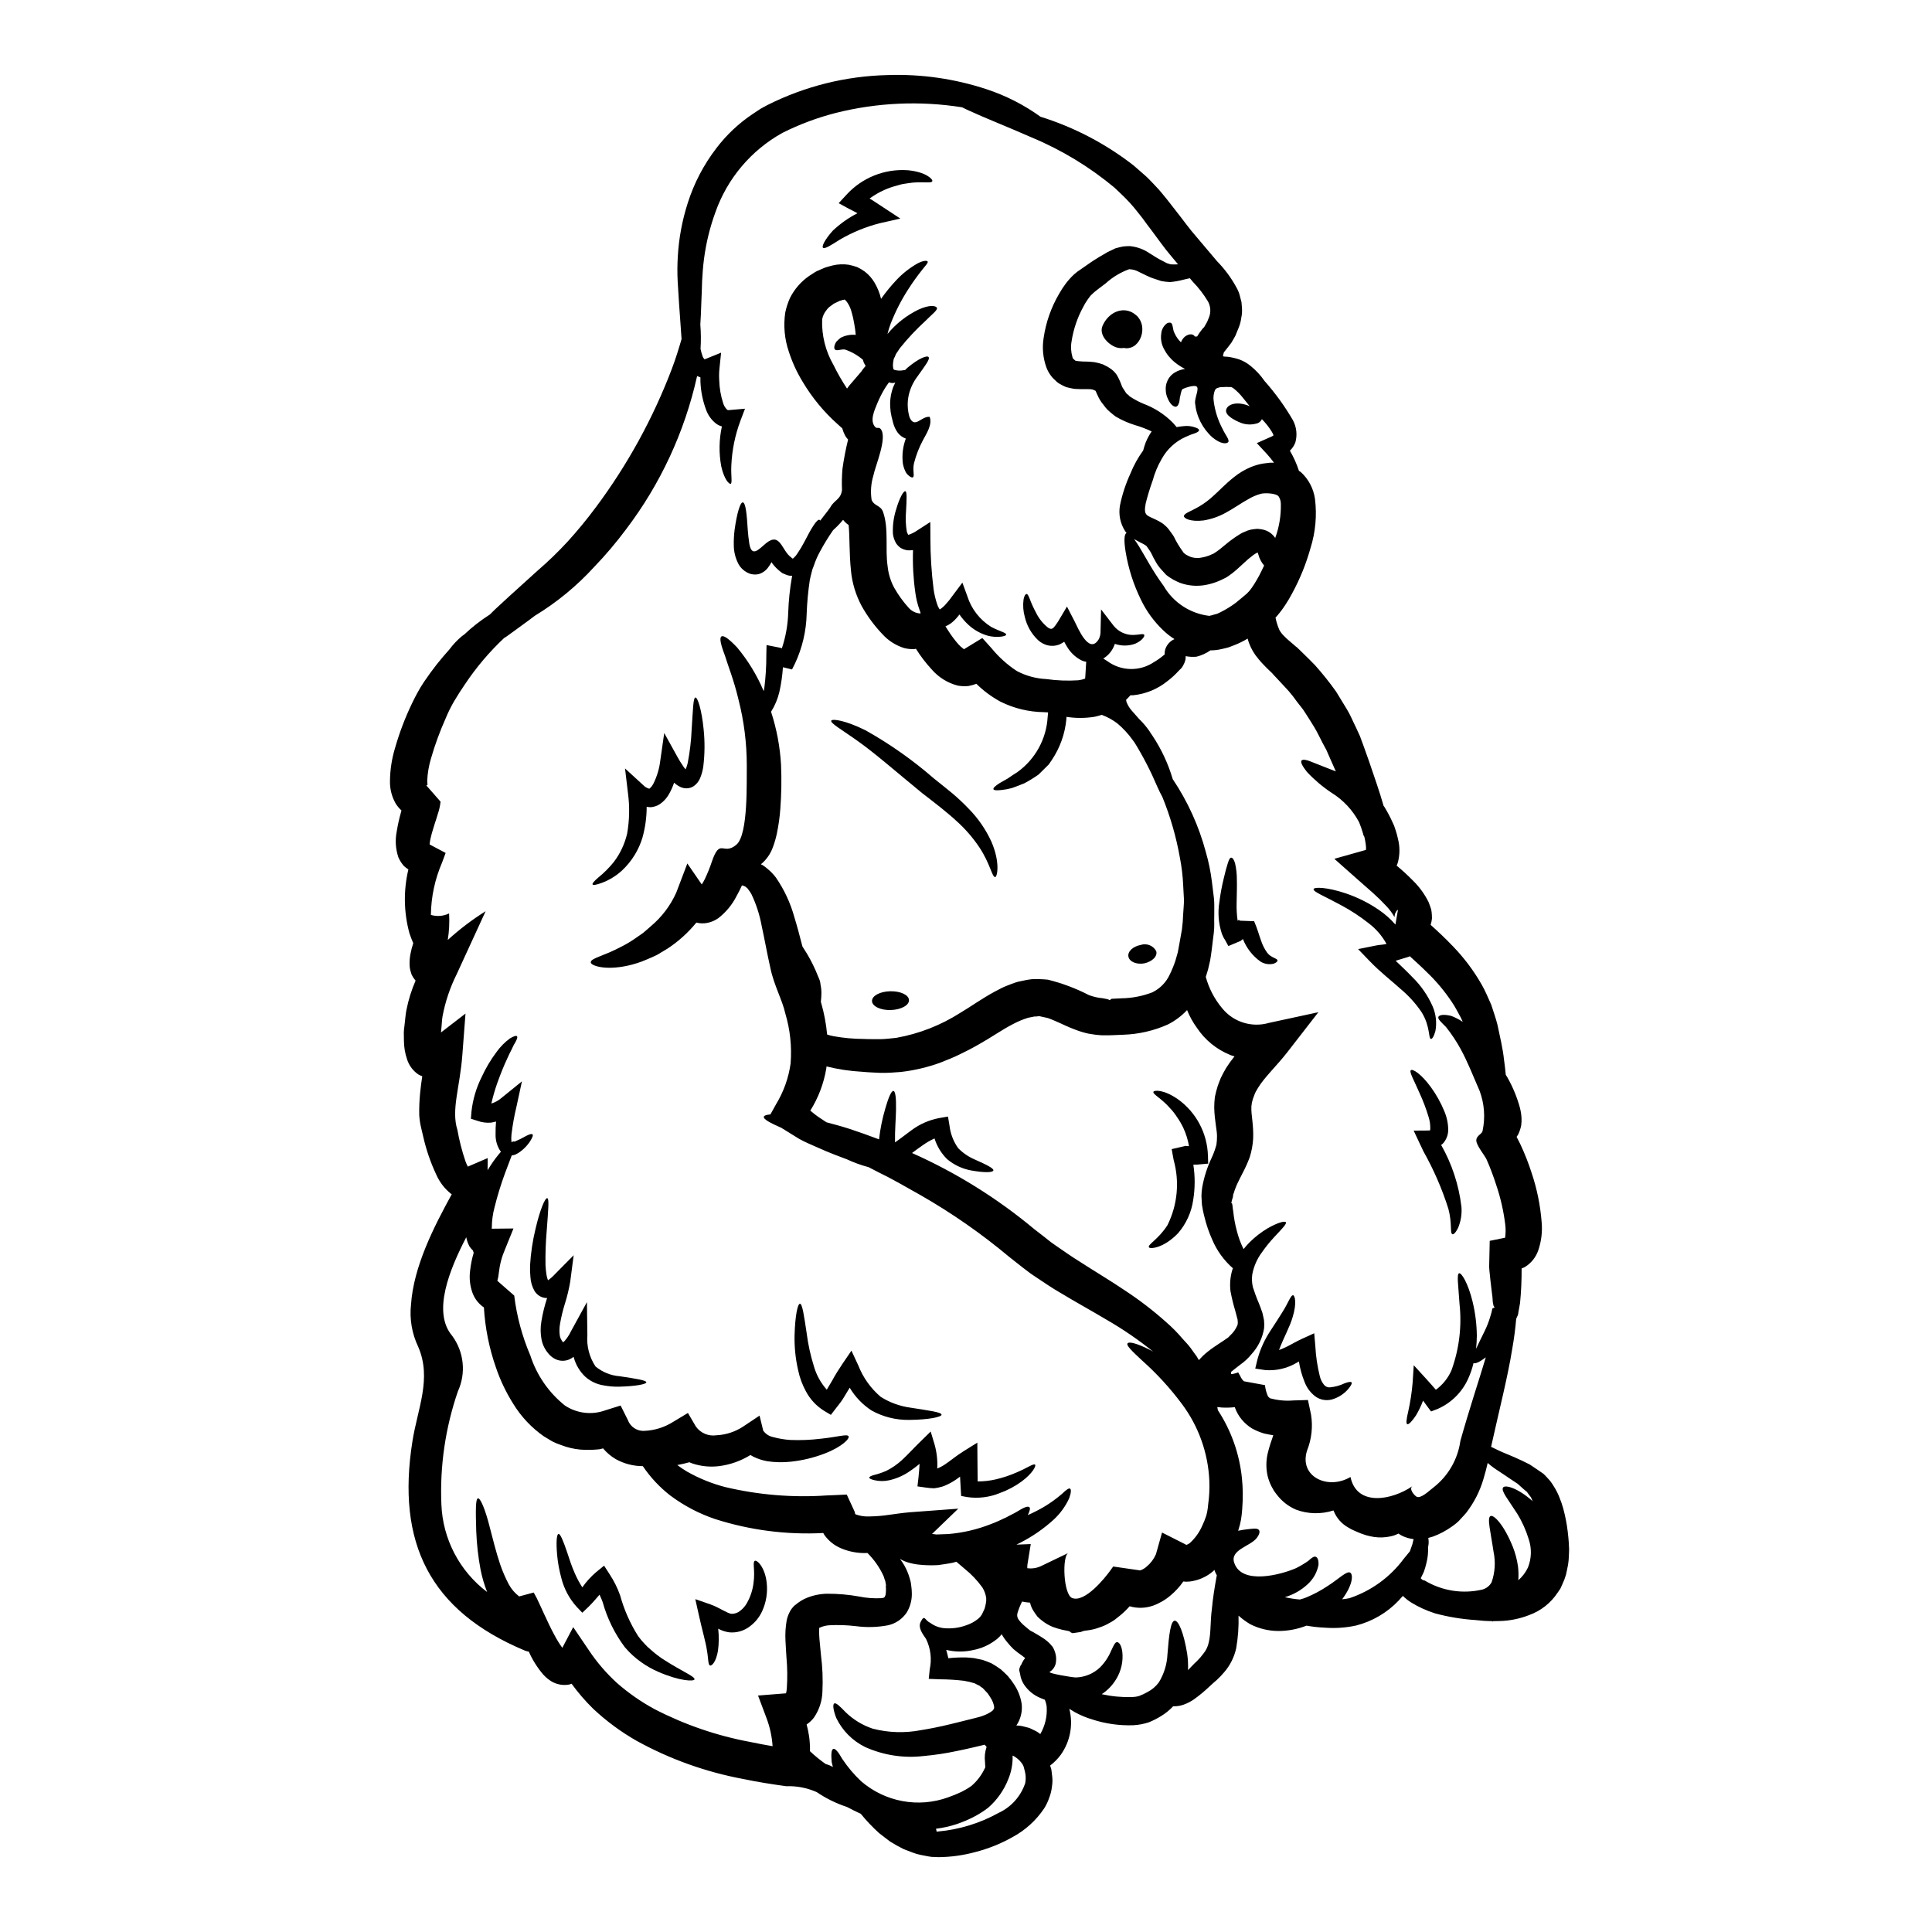<?xml version="1.0" encoding="UTF-8"?>
<!-- Uploaded to: ICON Repo, www.iconrepo.com, Generator: ICON Repo Mixer Tools -->
<svg fill="#000000" width="800px" height="800px" version="1.1" viewBox="144 144 512 512" xmlns="http://www.w3.org/2000/svg">
 <g>
  <path d="m477.21 290.41c-0.059 0.09-0.086 0.117-0.145 0.117-0.059 0-0.27 0.176-0.395 0.207v0.004c-0.184 0.109-0.359 0.227-0.527 0.352-0.98 0.734-1.914 1.531-2.793 2.383-0.562 0.5-1.121 1.031-1.68 1.531h-0.004c-0.668 0.598-1.375 1.148-2.117 1.652l-0.234 0.145-0.117 0.086-0.395 0.234-0.617 0.297c-0.414 0.219-0.836 0.418-1.27 0.59-0.902 0.379-1.84 0.672-2.793 0.883-2.156 0.508-4.406 0.457-6.535-0.145-0.609-0.16-1.203-0.387-1.762-0.68l-0.887-0.445c-0.191-0.105-0.379-0.223-0.559-0.348l-0.527-0.328-0.234-0.172-0.148-0.09-0.059-0.059-0.352-0.266-0.059-0.059-1.207-1.328h-0.004c-0.734-0.801-1.348-1.699-1.824-2.676l-0.355-0.617-0.176-0.395-0.395-0.789c-0.297-0.559-0.828-1.207-1.234-1.828v0.004c-0.027-0.023-0.055-0.043-0.09-0.059-0.199-0.141-0.406-0.273-0.617-0.395-0.559-0.297-1.324-0.645-2.176-1.145-0.145-0.09-0.266-0.148-0.395-0.234 0.492 0.66 0.957 1.348 1.383 2.059 1.574 2.562 3.543 6.414 6.477 10.391h-0.004c2.57 4.414 7.078 7.356 12.16 7.93 0.27-0.145 0.414-0.059 1.117-0.324l0.887-0.234 0.941-0.441h-0.004c1.379-0.691 2.695-1.496 3.938-2.414 0.648-0.559 1.328-1.062 2-1.648l1.004-0.855v0.004c0.238-0.223 0.465-0.457 0.676-0.707 0.449-0.559 0.867-1.145 1.246-1.75 0.473-0.734 0.914-1.531 1.355-2.328 0.473-0.855 0.855-1.762 1.297-2.648-0.727-0.852-1.25-1.855-1.531-2.941-0.051-0.168-0.109-0.336-0.18-0.5zm-98.398 273.85-0.059-0.469-0.145-0.789-0.176-0.469-0.004 0.004c-0.078-0.332-0.184-0.656-0.324-0.973-1.039-2.231-2.465-4.262-4.211-6-2.418 0.113-4.832-0.32-7.062-1.27-1.746-0.746-3.25-1.957-4.356-3.5-0.086-0.184-0.184-0.359-0.297-0.531-9.707 0.516-19.43-0.738-28.691-3.707-4.246-1.434-8.238-3.531-11.832-6.211-2.828-2.195-5.293-4.828-7.297-7.801-2.527 0-5.008-0.645-7.211-1.879-1.262-0.75-2.387-1.703-3.328-2.828-0.324 0.086-0.645 0.176-0.973 0.234l0.004 0.004c-1.672 0.176-3.356 0.203-5.031 0.086-1.734-0.16-3.438-0.555-5.062-1.184-0.828-0.27-1.637-0.605-2.418-1l-2.203-1.328v0.004c-3.258-2.277-6.016-5.203-8.098-8.594-1.898-3.008-3.441-6.227-4.586-9.594-1.816-5.16-2.894-10.551-3.211-16.008-0.086-0.059-0.203-0.117-0.297-0.176l0.004-0.004c-1.227-0.914-2.164-2.16-2.707-3.59-0.707-1.926-0.926-4-0.648-6.031 0.176-1.574 0.488-3.133 0.941-4.648-0.059-0.207-0.145-0.395-0.203-0.617-0.328-0.316-0.625-0.66-0.887-1.031-0.422-0.773-0.719-1.609-0.883-2.473-4.418 8.535-9.055 19.832-3.738 26.105v-0.004c1.547 2.094 2.504 4.562 2.773 7.152 0.27 2.586-0.16 5.199-1.242 7.566-3.312 9.609-4.801 19.754-4.383 29.914 0.336 9.188 4.789 17.738 12.125 23.281-0.75-1.914-1.332-3.891-1.734-5.906-0.637-3.379-1.02-6.797-1.152-10.23-0.176-5.535-0.176-8.504 0.441-8.684 0.617-0.176 1.945 2.754 3.266 8.125 0.707 2.648 1.473 5.902 2.648 9.418h0.004c0.617 1.801 1.379 3.551 2.266 5.238 0.68 1.254 1.617 2.348 2.754 3.207l3.852-1.031h0.004c0.586 1.008 1.113 2.051 1.574 3.121 0.414 0.91 0.855 1.824 1.266 2.754 0.852 1.828 1.703 3.68 2.676 5.449h0.004c0.602 1.16 1.289 2.269 2.059 3.324l2.887-5.477 4.207 6.211-0.004 0.004c2.106 3.133 4.578 6.008 7.363 8.559 3.055 2.68 6.398 5.012 9.973 6.949 7.992 4.137 16.551 7.074 25.398 8.711 1.969 0.414 3.938 0.789 5.902 1.117-0.176-2.633-0.75-5.219-1.703-7.68l-2.156-5.742 7.418-0.59c0.109-0.426 0.176-0.859 0.207-1.297 0.188-2.723 0.156-5.457-0.09-8.18-0.086-1.473-0.203-2.977-0.266-4.535v0.004c-0.094-1.781 0.016-3.57 0.324-5.328 0.148-0.727 0.398-1.43 0.734-2.09 0.23-0.504 0.539-0.973 0.914-1.383l0.148-0.172 0.086-0.09 0.324-0.297 0.117-0.086 0.203-0.145 0.395-0.328 0.828-0.559v-0.004c0.484-0.305 0.996-0.566 1.527-0.785 1.73-0.707 3.578-1.086 5.445-1.117 2.832-0.012 5.66 0.234 8.449 0.734 1.961 0.402 3.969 0.551 5.969 0.441 0.648-0.117 0.648-0.145 0.734-0.203h0.004c0.266-0.371 0.402-0.816 0.395-1.27 0.039-0.398 0.051-0.801 0.031-1.203l-0.031-0.297v-0.297zm-24.797-272.2v0.004c0.145-0.066 0.277-0.156 0.391-0.266 0.379-0.359 0.703-0.766 0.973-1.207 0.625-0.918 1.195-1.871 1.711-2.856 1.941-3.824 3.445-6.238 4.09-5.977l-0.004 0.004c0.09 0.043 0.164 0.117 0.211 0.203 0.352-0.5 0.73-0.969 1.117-1.469 0.527-0.707 1.117-1.387 1.574-2.121 1.09-1.941 2.754-2 3.062-4.531-0.078-1.852-0.039-3.711 0.117-5.559 0.359-2.625 0.863-5.231 1.5-7.801-0.305-0.312-0.57-0.656-0.785-1.031-0.32-0.621-0.574-1.273-0.766-1.941l-1.148-1.031c-3.688-3.273-6.844-7.094-9.359-11.332-1.523-2.496-2.75-5.16-3.648-7.945-1.145-3.344-1.469-6.918-0.945-10.418 0.277-1.305 0.691-2.578 1.234-3.797 1.168-2.332 2.898-4.332 5.035-5.824l1.5-0.973 0.395-0.234 0.414-0.203 0.234-0.09 0.586-0.266 1.18-0.5c0.559-0.176 1.324-0.395 2-0.559v-0.004c1.391-0.324 2.828-0.387 4.238-0.176 0.762 0.156 1.508 0.363 2.238 0.617 0.703 0.332 1.371 0.727 2 1.18 1.059 0.809 1.949 1.82 2.621 2.973 0.781 1.328 1.359 2.766 1.707 4.266 1.234-1.75 2.59-3.41 4.059-4.969 1.648-1.762 3.555-3.258 5.652-4.445 1.574-0.789 2.531-0.789 2.648-0.441 0.117 0.348-0.473 0.91-1.383 2.059-1.359 1.699-2.625 3.465-3.797 5.301-1.84 2.852-3.387 5.887-4.621 9.051-0.344 0.898-0.629 1.82-0.855 2.754 2.238-2.707 5.027-4.906 8.184-6.445 3.004-1.383 4.68-1.059 4.918-0.469 0.234 0.59-1.387 1.762-3.004 3.414-2.453 2.242-4.731 4.668-6.812 7.262l-0.707 1.059h-0.004c-0.234 0.285-0.414 0.617-0.527 0.973-0.09 0.297-0.27 0.5-0.395 0.828l-0.117 0.703-0.059 0.395v-0.004c-0.055 0.422-0.047 0.852 0.027 1.27 0.031 0.234 0.031 0.395 0.355 0.527 0.777 0.223 1.594 0.254 2.387 0.09 0.145-0.031 0.266 0 0.395-0.031 0.234-0.203 0.441-0.441 0.645-0.617 3.004-2.531 5.18-3.324 5.594-2.856 0.5 0.559-1 2.414-2.973 5.207-1.086 1.445-1.859 3.098-2.269 4.859-0.43 1.953-0.359 3.984 0.207 5.902 1.387 3.148 3.062-0.297 5.328-0.117 0.789 2.004-0.855 4.477-1.766 6.18-1.027 1.922-1.82 3.957-2.363 6.066-0.473 1.762 0.234 3.59-0.324 3.793-0.27 0.117-0.676-0.086-1.207-0.559-0.363-0.309-0.648-0.703-0.824-1.145-0.297-0.637-0.504-1.312-0.617-2.004-0.266-2.219 0.004-4.469 0.789-6.562-0.871-0.309-1.633-0.871-2.18-1.617-0.438-0.625-0.781-1.309-1.027-2.031-0.27-0.828-0.395-1.574-0.59-2.238l-0.086-0.5-0.059-0.234-0.09-0.586-0.086-0.973-0.004-0.004c-0.125-1.523 0.035-3.062 0.469-4.531 0.207-0.734 0.496-1.445 0.852-2.121-0.203 0.031-0.395 0.09-0.617 0.117v0.004c-0.359-0.008-0.715-0.066-1.059-0.18-0.324 0.473-0.676 0.945-1.031 1.504-0.789 1.297-1.477 2.656-2.059 4.059-0.734 1.797-2.117 4.723-0.473 6.328 0.395 0.395 0.914-0.117 1.387 0.473 1.855 2.262-1.473 9.84-1.945 12.332-0.637 2.086-0.797 4.289-0.469 6.441 0.73 1.734 2.414 1.355 3.059 3.266 1.531 4.445 0.5 9.715 1.18 14.305 0.203 1.977 0.781 3.898 1.711 5.652 1.094 1.949 2.406 3.766 3.91 5.418 0.801 0.891 1.926 1.422 3.121 1.469-0.031-0.285-0.109-0.562-0.234-0.824-0.574-1.559-0.969-3.176-1.18-4.824-0.52-3.695-0.719-7.426-0.59-11.156-0.496 0.066-1 0.086-1.5 0.059-0.621-0.098-1.219-0.309-1.766-0.617-0.484-0.344-0.906-0.773-1.234-1.266-0.434-0.754-0.715-1.582-0.828-2.441-0.109-2.18 0.172-4.363 0.828-6.445 0.969-3.324 2.027-5.031 2.473-4.883 0.445 0.145 0.352 2.09 0.172 5.324v-0.004c-0.16 1.801-0.09 3.609 0.207 5.391 0.098 0.301 0.23 0.586 0.395 0.852 0.863-0.273 1.676-0.684 2.414-1.207l3.414-2.207 0.027 4.18h-0.004c-0.004 4.574 0.281 9.145 0.855 13.684 0.191 1.309 0.496 2.602 0.914 3.856 0.137 0.473 0.344 0.918 0.617 1.324 0.031 0.027 0.059 0.086 0.09 0.117v0.004c0.094-0.039 0.184-0.09 0.266-0.152 0.402-0.285 0.777-0.609 1.117-0.969 0.777-0.84 1.496-1.738 2.148-2.68l2.473-3.293 1.324 3.617h-0.004c1.074 3.375 3.32 6.258 6.332 8.125 2.293 1.207 4.004 1.504 3.938 2.031 0 0.234-0.414 0.395-1.234 0.531h-0.004c-1.211 0.152-2.441 0.07-3.621-0.238-1.867-0.539-3.586-1.492-5.031-2.793-0.93-0.844-1.758-1.793-2.473-2.828-0.176 0.203-0.297 0.395-0.473 0.586-0.535 0.664-1.148 1.258-1.824 1.77-0.438 0.316-0.914 0.582-1.414 0.785 0.234 0.395 0.473 0.762 0.734 1.145l0.004 0.004c0.797 1.262 1.695 2.465 2.68 3.594 0.371 0.414 0.785 0.789 1.234 1.117 0.082 0.09 0.18 0.16 0.297 0.203 0.059-0.027 0.086-0.086 0.145-0.117l4.68-2.856 2.473 2.754v0.004c1.91 2.328 4.168 4.356 6.691 6.004 2.402 1.266 5.055 1.988 7.769 2.117 2.809 0.398 5.648 0.508 8.477 0.324 0.625-0.07 1.238-0.219 1.824-0.441 0.031-0.203 0.051-0.41 0.059-0.617l0.234-3.852c-0.527-0.062-1.039-0.234-1.5-0.504-1.492-0.816-2.734-2.027-3.59-3.5-0.297-0.441-0.504-0.887-0.734-1.297-0.395 0.266-0.809 0.5-1.234 0.707-1.051 0.418-2.207 0.488-3.301 0.203-0.887-0.25-1.703-0.703-2.383-1.324-1.77-1.672-3.004-3.836-3.543-6.211-0.41-1.473-0.52-3.012-0.328-4.527 0.176-1.059 0.531-1.504 0.828-1.504s0.527 0.59 0.883 1.445h-0.004c0.449 1.18 0.973 2.332 1.574 3.441 0.754 1.57 1.852 2.945 3.211 4.031 0.703 0.441 0.973 0.355 1.18 0.203 0.355-0.113 1-1.086 1.574-1.969l2.266-3.824 2.031 3.938c0.883 1.734 3.852 9.004 6.414 4.68h0.004c0.266-0.543 0.418-1.133 0.441-1.734l0.148-6.125 3.352 4.356c1.27 1.566 3.195 2.457 5.207 2.414 1.574-0.027 2.562-0.441 2.859-0.059 0.234 0.266-0.328 1.445-2.328 2.363l0.004-0.004c-1.754 0.652-3.68 0.672-5.445 0.059-0.52 1.625-1.605 3.004-3.062 3.887l1.059 0.676c3.637 2.691 8.57 2.809 12.332 0.297 0.926-0.543 1.805-1.16 2.621-1.855l0.266-0.203c-0.027-0.488 0.031-0.977 0.176-1.445 0.406-1.172 1.277-2.117 2.414-2.617-1.059-0.66-2.047-1.43-2.945-2.297-2.445-2.305-4.445-5.039-5.906-8.062-1.98-4.012-3.359-8.297-4.086-12.715-0.504-3.035-0.395-4.797 0.23-5.035l-0.324-0.441v0.004c-1.344-2.039-1.848-4.516-1.41-6.918 0.594-2.891 1.52-5.707 2.754-8.387 0.871-2.172 2.008-4.231 3.383-6.125 0.188-0.727 0.414-1.441 0.68-2.144 0.414-1.027 0.945-2.004 1.574-2.918-1.453-0.691-2.957-1.258-4.504-1.703-1.758-0.551-3.445-1.301-5.035-2.238-0.5-0.395-1-0.762-1.473-1.18l0.004-0.004c-0.445-0.352-0.852-0.758-1.207-1.203l-0.789-1.031-0.207-0.234-0.086-0.145c-0.059-0.059-0.355-0.531-0.355-0.531l-0.395-0.703c-0.324-0.648-0.676-1.473-0.824-1.793-0.09-0.031-0.395-0.176-0.395-0.176l-0.352-0.148 0.008-0.008c-0.09-0.004-0.18-0.012-0.27-0.027-0.102-0.043-0.211-0.062-0.324-0.059-0.332-0.027-0.664-0.039-0.996-0.031-1.082 0.035-2.164 0.016-3.242-0.059-0.742-0.113-1.477-0.27-2.203-0.469-0.477-0.195-0.938-0.422-1.387-0.68-0.363-0.176-0.711-0.395-1.027-0.648l-0.527-0.512-0.117-0.117-0.086-0.059-0.5-0.5-0.395-0.5c-0.492-0.648-0.891-1.363-1.18-2.121-0.926-2.516-1.188-5.227-0.766-7.875 0.598-4.144 1.996-8.133 4.121-11.738 0.5-0.902 1.062-1.766 1.68-2.59 0.328-0.453 0.68-0.883 1.059-1.297 0.379-0.434 0.781-0.844 1.207-1.234l0.5-0.414 0.324-0.266 0.145-0.117 0.27-0.176 1.059-0.734c0.703-0.5 1.414-0.973 2.117-1.473 1.297-0.883 3.148-2 4.504-2.754l1.059-0.5 0.5-0.234 0.148-0.086 0.395-0.176 0.098-0.008 0.395-0.117h-0.004c0.52-0.148 1.043-0.266 1.574-0.355 0.559-0.055 1.121-0.086 1.684-0.086 1.891 0.172 3.703 0.832 5.266 1.914 0.559 0.352 1.117 0.676 1.648 1.027 0.496 0.312 1.008 0.598 1.531 0.855 0.469 0.234 0.91 0.473 1.355 0.707 0.395 0.176 0.676 0.176 1.027 0.324 0.652 0.043 1.312 0.043 1.965 0l-1.793-2.148c-1.941-2.266-3.473-4.531-5.148-6.738-0.855-1.117-1.68-2.207-2.473-3.324-0.789-0.973-1.531-1.969-2.328-2.914-0.797-0.945-1.617-1.828-2.473-2.68-0.855-0.855-1.734-1.645-2.59-2.473l0.004-0.004c-6.606-5.519-14.008-10.016-21.957-13.328-6.887-3.031-12.715-5.297-16.629-7.125-0.676-0.324-1.297-0.586-1.855-0.883h0.004c-11.152-1.77-22.547-1.258-33.492 1.5-4.875 1.25-9.598 3.016-14.098 5.269-8.316 4.613-14.652 12.125-17.801 21.102-1.453 3.988-2.457 8.125-3.004 12.332-0.266 2.004-0.395 3.973-0.5 5.828-0.059 2-0.117 3.887-0.207 5.707-0.059 2.062-0.145 3.977-0.266 5.828v0.004c0.172 2.141 0.191 4.297 0.059 6.441 0.121 0.629 0.289 1.25 0.5 1.855 0.105 0.34 0.289 0.652 0.531 0.91 0.184-0.039 0.359-0.098 0.527-0.176l3.887-1.574-0.434 4.199c-0.109 1.047-0.129 2.102-0.059 3.148 0.059 2.039 0.402 4.062 1.031 6.004 0.184 0.629 0.516 1.203 0.973 1.676 0.234 0.207 0.234 0.234 0.762 0.176l4.062-0.355-1.207 3.18v0.004c-1.418 3.785-2.231 7.769-2.414 11.809-0.145 2.797 0.328 4.797-0.203 4.918-0.414 0.086-1.707-1.207-2.473-4.648v-0.004c-0.645-3.5-0.586-7.09 0.176-10.566-0.57-0.145-1.105-0.406-1.574-0.766-1.199-0.941-2.109-2.207-2.617-3.648-0.902-2.402-1.406-4.938-1.5-7.504v-1.09c-0.301-0.098-0.598-0.215-0.883-0.352-0.023 0.043-0.031 0.094-0.027 0.145-3.285 14.719-9.715 28.551-18.844 40.551-2.574 3.457-5.367 6.75-8.359 9.859-4.609 5.059-9.922 9.434-15.773 12.988-0.562 0.414-1.121 0.855-1.648 1.238-1.297 0.969-2.59 1.883-3.824 2.793-0.617 0.441-1.207 0.855-1.793 1.297l-0.297 0.203v0.004c-0.055 0.047-0.113 0.086-0.18 0.117l-0.234 0.148-0.117 0.055c-3.945 3.695-7.449 7.836-10.445 12.332-0.973 1.414-1.914 2.887-2.824 4.418h-0.004c-0.859 1.477-1.617 3.008-2.266 4.59-1.543 3.445-2.844 6.996-3.887 10.625-0.574 1.922-0.91 3.902-1 5.906 0 0.293 0.02 0.59 0.059 0.883 0 0.086 0.031 0.145 0.031 0.203v0.004c-0.109 0.039-0.219 0.086-0.324 0.145l3.766 4.297c-0.117 1.125-0.363 2.231-0.734 3.297-0.23 0.789-0.469 1.574-0.734 2.328-0.441 1.441-0.883 2.793-1.145 3.977l-0.004-0.004c-0.113 0.504-0.203 1.012-0.266 1.527v0.234l4.234 2.234-0.941 2.531h0.004c-1.902 4.391-2.914 9.113-2.973 13.895 1.602 0.48 3.324 0.34 4.824-0.391 0.141 2.348 0.02 4.707-0.352 7.031 3.109-2.832 6.469-5.383 10.035-7.621l-7.652 16.656v0.004c-1.77 3.531-3.039 7.297-3.766 11.18-0.176 1-0.176 2.031-0.297 3.062l-0.117 1.234 6.496-5.008-0.828 10.891c-0.645 8.711-3 14.535-1.324 19.926h0.004c0.504 2.836 1.223 5.629 2.148 8.355 0.176 0.473 0.383 0.938 0.617 1.387l5.266-2.266-0.027 3.207c0.266-0.441 0.559-0.883 0.824-1.297 0.828-1.27 1.742-2.477 2.734-3.621l-0.23-0.234v-0.004c-0.836-1.305-1.258-2.832-1.211-4.383-0.016-1.121 0.023-2.238 0.121-3.356-0.445 0.133-0.898 0.23-1.355 0.297-1.203 0.094-2.41-0.066-3.543-0.473l-1.762-0.559 0.145-1.855c0.352-3.238 1.285-6.391 2.754-9.301 1.047-2.273 2.328-4.434 3.828-6.441 0.992-1.41 2.207-2.652 3.594-3.68 1-0.59 1.645-0.824 1.883-0.59 0.234 0.23 0 0.887-0.586 1.887-0.355 0.5-0.559 1.148-0.914 1.793-0.355 0.645-0.707 1.414-1.117 2.328-0.828 1.734-1.707 3.938-2.59 6.383h-0.004c-0.625 1.781-1.152 3.602-1.574 5.445 1-0.301 1.922-0.816 2.707-1.504l5.398-4.371-1.445 6.691c-0.586 2.422-1.027 4.879-1.324 7.356-0.078 0.695-0.078 1.395 0 2.09 0.059-0.031 0.145-0.09 0.203-0.117h0.004c0.199-0.105 0.434-0.125 0.648-0.059 1.039-0.438 2.055-0.938 3.031-1.5 0.855-0.445 1.441-0.621 1.676-0.414s0 0.789-0.531 1.676c-0.828 1.312-1.93 2.426-3.234 3.269-0.266 0.145-0.531 0.297-0.824 0.441v-0.004c-0.297 0.094-0.602 0.16-0.91 0.207-0.473 1.207-1.031 2.754-1.734 4.594h-0.004c-1.109 3.004-2.055 6.07-2.824 9.18-0.457 1.711-0.695 3.473-0.711 5.242 0 0.145-0.027 0.266-0.027 0.395l5.766-0.059-2.234 5.512v-0.004c-0.863 1.984-1.418 4.086-1.648 6.238-0.066 0.719-0.199 1.43-0.395 2.121l4.473 3.914c0.664 5.461 2.102 10.805 4.266 15.863 1.684 5.211 4.856 9.812 9.125 13.242 3.176 2.133 7.18 2.613 10.773 1.297l4.031-1.262 1.914 3.824-0.004-0.004c0.668 1.852 2.484 3.035 4.449 2.887 2.652-0.117 5.227-0.922 7.477-2.324l4.004-2.414 2.117 3.617c1.242 1.723 3.344 2.613 5.445 2.297 2.492-0.121 4.91-0.902 7.004-2.266l4.418-2.945 0.969 3.977c0.613 0.875 1.539 1.484 2.59 1.703 1.48 0.406 3 0.664 4.531 0.77 2.711 0.113 5.43 0.004 8.121-0.324 4.562-0.473 6.945-1.297 7.359-0.676 0.441 0.559-1.648 2.82-6.356 4.617-2.875 1.102-5.883 1.824-8.945 2.148-2.059 0.223-4.137 0.184-6.184-0.117-1.273-0.227-2.512-0.621-3.676-1.184-0.27-0.145-0.531-0.293-0.828-0.469-2.523 1.562-5.352 2.566-8.297 2.941-2.352 0.293-4.742 0.062-6.996-0.672-0.297-0.09-0.59-0.234-0.887-0.355h0.004c-1.059 0.301-2.129 0.547-3.207 0.738 0.809 0.613 1.656 1.184 2.527 1.707 3.18 1.812 6.586 3.199 10.129 4.121 8.812 2.094 17.891 2.848 26.926 2.234l2.18-0.09 3.148-0.145 2.09 4.535c0.059 0.148 0.09 0.305 0.09 0.465 0.059 0.031 0.027 0.09 0.059 0.117s-0.059 0.059 0.266 0.176l-0.004 0.004c1.145 0.402 2.356 0.57 3.562 0.5 1.695-0.027 3.387-0.164 5.062-0.414 1.793-0.23 3.543-0.527 5.738-0.703l12.688-0.941-6.945 6.691c0.395 0.031 0.734 0.117 1.148 0.148 1.086-0.031 2.117-0.09 3.148-0.117 3.887-0.32 7.703-1.215 11.328-2.648 1.574-0.559 2.883-1.266 4.09-1.793 1.09-0.617 2.09-1.031 2.945-1.574 1.676-1.062 2.754-1.473 3.148-1.09 0.266 0.266 0.117 1-0.441 2.09v-0.004c1.453-0.633 2.867-1.352 4.238-2.148 1.719-1.02 3.344-2.191 4.856-3.504 1.09-1.031 1.793-1.574 2.117-1.355s0.297 1.059-0.23 2.531v0.004c-0.984 2.144-2.387 4.078-4.121 5.68-2.668 2.426-5.648 4.484-8.863 6.121-0.324 0.176-0.676 0.324-1 0.5l3.793-0.148-0.883 5.449h0.004c-0.051 0.309-0.062 0.625-0.027 0.941 1.266 0.176 2.559-0.031 3.707-0.594l7.152-3.441c-1.676 0.789-1.328 11.02 1.027 11.945 3.387 1.297 8.715-5.356 10.129-7.328l0.734-1.027 7.121 1.027v0.004c0.07 0 0.145-0.02 0.203-0.055 0.566-0.219 1.086-0.539 1.531-0.945 1.07-0.879 1.918-2 2.473-3.269l1.621-5.766 5.883 2.973c0.414 0.203 0.559 0.297 0.559 0.297h0.004c0.348-0.094 0.668-0.266 0.938-0.5 1.383-1.262 2.484-2.797 3.242-4.504 0.434-0.906 0.809-1.844 1.117-2.801 0.086-0.441 0.234-0.883 0.266-1.203h-0.004c0.102-0.543 0.172-1.094 0.211-1.648 0.301-2.106 0.406-4.234 0.32-6.356-0.328-7.371-2.871-14.469-7.297-20.367-3.09-4.148-6.59-7.973-10.449-11.414-2.754-2.559-4.297-4.031-3.938-4.59 0.363-0.559 2.445-0.059 5.949 1.707 0.266 0.145 0.559 0.324 0.852 0.469-3.887-3.133-8.008-5.957-12.332-8.445-3.824-2.293-8.035-4.59-12.418-7.238-2.148-1.234-4.504-2.856-6.797-4.383-1.207-0.766-2.121-1.574-3.207-2.363-1.09-0.855-2.207-1.738-3.324-2.621h-0.004c-7.367-6.176-15.273-11.68-23.617-16.453-3.918-2.203-7.598-4.352-11.215-6.09-0.855-0.445-1.676-0.887-2.504-1.297l0.004 0.004c-1.961-0.52-3.871-1.211-5.707-2.062-2.238-0.824-4.723-1.762-7.871-3.176-1.531-0.707-3.176-1.328-4.883-2.297-1.473-0.91-3.062-1.883-4.648-2.883-3.121-1.387-4.828-2.297-4.652-2.977 0.09-0.293 0.676-0.5 1.734-0.586l1.473-2.648h-0.004c2.027-3.316 3.352-7.012 3.887-10.859 0.352-4.477-0.125-8.977-1.414-13.273-0.703-3.324-3.031-7.539-3.938-11.98-0.941-4.148-1.574-7.871-2.32-11.215-0.527-2.902-1.438-5.727-2.707-8.387-0.227-0.418-0.492-0.812-0.789-1.184-0.117-0.145-0.234-0.352-0.355-0.469v0.004c-0.125-0.062-0.246-0.145-0.352-0.238-0.176-0.297-0.441-0.145-0.676-0.395-0.117 0-0.23-0.031-0.352-0.031-0.445 0.945-0.887 1.887-1.414 2.797v0.004c-1.156 2.285-2.805 4.285-4.828 5.856-0.879 0.633-1.883 1.062-2.941 1.262-0.957 0.191-1.941 0.164-2.887-0.086-2.188 2.68-4.769 5.008-7.66 6.91-0.941 0.559-1.855 1.117-2.754 1.648-0.91 0.469-1.855 0.852-2.754 1.234-1.602 0.699-3.269 1.238-4.977 1.617-6.297 1.383-10.004-0.09-9.84-0.914 0.059-1.09 3.352-1.574 8.062-4.09v0.004c1.32-0.664 2.59-1.422 3.797-2.269 0.645-0.473 1.355-0.914 2.031-1.414 0.645-0.559 1.324-1.117 2-1.734 2.898-2.422 5.211-5.469 6.758-8.918l2.941-7.738 3.824 5.562c0.289-0.445 0.551-0.906 0.789-1.383 0.723-1.512 1.352-3.062 1.879-4.652 2.238-6.504 2.945-1.473 6.508-4.504 3.207-2.707 2.676-17.012 2.754-21.074v0.004c-0.004-5.879-0.746-11.73-2.207-17.422-1.18-5.035-2.754-8.887-3.617-11.715-1.09-2.856-1.473-4.594-0.887-4.977 0.586-0.383 2.031 0.676 4.152 2.918 2.883 3.465 5.242 7.332 7.004 11.477 0 0.027 0.031 0.086 0.031 0.117v0.004c0.062-0.215 0.113-0.43 0.145-0.652 0.387-3 0.574-6.023 0.559-9.051l0.059-2.531 3.562 0.703c0.172 0.039 0.34 0.09 0.5 0.152 1.012-3.031 1.578-6.195 1.676-9.391 0.105-3.207 0.438-6.406 1-9.566 0.008-0.09 0.027-0.18 0.059-0.266-0.52 0.043-1.043-0.039-1.523-0.234-0.328-0.145-0.648-0.266-0.945-0.395s-0.441-0.328-0.676-0.473h-0.004c-0.781-0.613-1.484-1.324-2.09-2.117-0.066-0.137-0.145-0.266-0.23-0.395-0.316 0.582-0.68 1.133-1.09 1.648-0.535 0.656-1.238 1.152-2.031 1.441-0.926 0.297-1.922 0.266-2.828-0.09-1.176-0.477-2.16-1.336-2.793-2.438-0.844-1.574-1.277-3.336-1.27-5.117-0.023-1.328 0.047-2.66 0.211-3.977 0.645-4.68 1.527-7.269 2.144-7.297 0.789 0 1.09 3.031 1.355 7.387 0.09 1.117 0.207 2.293 0.395 3.5 0.645 3.938 2.648 1.387 4.473-0.086 3.797-3.031 4.094 2.031 6.652 3.793h-0.004c0.082 0.117 0.191 0.211 0.324 0.27-0.016 0.008 0.012 0.039 0.012 0.066zm205.81 262.32v0.5l-0.059 1.5c-0.02 0.762-0.09 1.52-0.211 2.269-0.172 0.887-0.352 1.793-0.559 2.68-0.238 0.848-0.555 1.676-0.938 2.473l-0.527 1.18-0.734 1.086h-0.004c-1.812 2.75-4.465 4.836-7.566 5.949-2.496 0.98-5.144 1.512-7.828 1.574-0.559 0.027-1.09 0-1.648 0.027l-0.297 0.117v-0.117h0.004c-1.527-0.016-3.051-0.117-4.562-0.297-3.582-0.238-7.129-0.828-10.594-1.762-2.238-0.711-4.383-1.691-6.387-2.918-0.613-0.391-1.195-0.832-1.734-1.324l-0.395-0.395c-0.395 0.395-0.734 0.855-1.148 1.266v0.004c-3.062 3.215-6.973 5.5-11.273 6.594-2.723 0.59-5.519 0.777-8.297 0.559-1.621-0.066-3.234-0.246-4.832-0.531-2.387 0.941-4.934 1.422-7.5 1.414-2.559-0.016-5.078-0.621-7.359-1.77-1.059-0.617-2.055-1.336-2.973-2.144-0.055-0.059-0.113-0.105-0.18-0.148 0.086 2.887-0.121 5.777-0.617 8.625-0.512 2.348-1.602 4.535-3.176 6.356-0.613 0.727-1.27 1.414-1.969 2.062-0.676 0.586-1.328 1.145-1.945 1.734h0.004c-1.285 1.223-2.652 2.352-4.09 3.387-0.848 0.59-1.766 1.066-2.738 1.414-0.895 0.32-1.844 0.469-2.797 0.438-0.953 1.02-2.043 1.898-3.234 2.617-1.016 0.629-2.078 1.168-3.184 1.621-1.34 0.445-2.734 0.711-4.148 0.785-3.68 0.125-7.356-0.391-10.859-1.531-1.613-0.48-3.172-1.133-4.652-1.941-0.5-0.297-0.969-0.59-1.441-0.883l0.004 0.004c1.074 4.195 0.246 8.652-2.269 12.18-0.797 1.086-1.746 2.051-2.824 2.859l0.297 0.883c0.09 0.473 0.148 1.059 0.207 1.574 0.168 1.062 0.156 2.144-0.031 3.207-0.109 1.008-0.359 1.996-0.738 2.938-0.324 0.973-0.77 1.895-1.32 2.758-2.137 3.191-5.031 5.809-8.422 7.621-3.078 1.734-6.375 3.055-9.801 3.934-3.195 0.871-6.488 1.328-9.801 1.355l-1.234-0.059h-0.461l-0.395-0.059c-0.055 0-0.586-0.086-0.586-0.086-0.676-0.145-1.355-0.266-2.031-0.395-0.754-0.148-1.492-0.363-2.207-0.652-0.762-0.297-1.5-0.559-2.234-0.855v0.004c-1.25-0.617-2.469-1.293-3.648-2.031-1.059-0.762-2.004-1.574-2.945-2.262v-0.004c-1.734-1.57-3.348-3.273-4.824-5.09-1.148-0.527-2.363-1.117-3.621-1.793v-0.004c-2.848-0.934-5.555-2.258-8.035-3.938-2.539-1.141-5.309-1.68-8.094-1.574-3.797-0.531-7.656-1.117-11.539-1.945v0.004c-9.832-1.844-19.312-5.238-28.074-10.066-4.18-2.379-8.062-5.242-11.566-8.531-2.086-2.047-3.996-4.262-5.711-6.625-0.203 0.059-0.355 0.148-0.59 0.207-1.602 0.305-3.262 0.023-4.676-0.785-0.859-0.52-1.633-1.164-2.297-1.914-1.539-1.812-2.809-3.832-3.769-6.008-0.363-0.055-0.715-0.152-1.059-0.289-25.25-10.566-34.051-28.578-29.785-55.477 1.355-8.594 5.18-16.629 1.531-25.016l0.004-0.004c-1.668-3.477-2.332-7.348-1.914-11.184 0.676-10.062 6.004-20.516 10.801-29.254v0.004c-0.062-0.051-0.129-0.094-0.207-0.121-1.711-1.371-3.059-3.141-3.934-5.152-1.477-3.148-2.609-6.449-3.387-9.84-0.203-0.855-0.395-1.734-0.617-2.621-0.246-1.055-0.402-2.125-0.473-3.207-0.043-1.984 0.039-3.969 0.238-5.941 0.145-1.574 0.355-3.004 0.559-4.383v-0.004c-0.32-0.121-0.637-0.258-0.941-0.414-1.445-0.945-2.523-2.359-3.062-4-0.559-1.633-0.848-3.34-0.855-5.062-0.027-0.703-0.027-1.441-0.027-2v-0.328l0.027-0.117v-0.266l0.176-1.5c0.176-1.328 0.234-2.648 0.5-3.938l0.004 0.004c0.52-2.648 1.328-5.234 2.41-7.711-0.219-0.266-0.426-0.539-0.617-0.824-0.145-0.23-0.324-0.559-0.441-0.789l-0.176-0.59c-0.223-0.645-0.34-1.32-0.352-2-0.031-0.922 0.039-1.848 0.207-2.754 0.18-1.012 0.438-2.004 0.762-2.977-0.324-0.73-0.645-1.574-1-2.59-1.52-5.535-1.621-11.363-0.293-16.949-0.418-0.273-0.812-0.578-1.184-0.914-0.609-0.691-1.105-1.477-1.473-2.324-0.73-2.18-0.883-4.516-0.438-6.769 0.266-1.676 0.633-3.336 1.09-4.973 0.059-0.234 0.117-0.445 0.176-0.648-0.613-0.559-1.145-1.203-1.574-1.914-1.004-1.785-1.512-3.809-1.473-5.856 0.027-2.922 0.461-5.824 1.297-8.625 1.18-4.156 2.715-8.203 4.594-12.094 0.441-0.914 0.91-1.855 1.414-2.754l0.824-1.441c0.414-0.676 0.586-0.941 0.883-1.387 1.117-1.645 2.266-3.234 3.445-4.723 1.09-1.355 2.176-2.648 3.297-3.887h-0.004c0.973-1.309 2.098-2.496 3.352-3.543 0.176-0.145 0.395-0.266 0.559-0.395v0.004c2.051-1.941 4.277-3.688 6.652-5.215h0.027l0.031-0.027h0.027v-0.031l0.059-0.027 0.09-0.09c0.5-0.527 1-0.969 1.473-1.441 1.117-1.031 2.262-2.117 3.473-3.207 2.414-2.207 5.004-4.535 7.738-7.008v0.004c2.769-2.387 5.398-4.934 7.871-7.621 2.531-2.797 5.062-5.828 7.477-9.098h0.004c8.328-11.172 15.074-23.441 20.043-36.461 1.18-3.09 1.969-5.769 2.648-8.094-0.203-2.824-0.441-6.035-0.676-9.598-0.117-1.824-0.234-3.707-0.355-5.707-0.109-2.168-0.098-4.34 0.031-6.504 0.27-4.852 1.16-9.648 2.648-14.273 1.664-5.227 4.223-10.125 7.562-14.48 2.703-3.562 5.984-6.648 9.711-9.125l2-1.328 1.828-1v0.004c9.895-4.977 20.77-7.691 31.84-7.945 8.918-0.309 17.816 0.965 26.285 3.766 5.09 1.684 9.895 4.133 14.242 7.269 8.953 2.793 17.328 7.18 24.723 12.949 1.031 0.887 2.062 1.793 3.094 2.707 1.031 0.914 1.969 2.004 2.973 3.031 1.004 1.027 1.855 2.18 2.793 3.297 0.824 1.059 1.648 2.117 2.504 3.207 1.703 2.148 3.383 4.531 5.18 6.562 1.793 2.121 3.617 4.266 5.473 6.477h-0.004c2.07 2.106 3.832 4.488 5.238 7.086 0.438 0.77 0.758 1.605 0.945 2.469l0.352 1.355 0.117 1.414c0.082 0.922 0.02 1.852-0.176 2.754-0.109 0.859-0.324 1.699-0.645 2.5l-0.914 2.234-0.086 0.148-0.176 0.324-0.117 0.203-0.234 0.414-0.473 0.789c-0.352 0.531-1.262 1.617-1.574 2.031-0.148 0.203-0.445 0.5-0.445 0.676h-0.004c-0.023 0.152-0.062 0.297-0.113 0.441l-0.059 0.395h-0.18c0.445 0.105 0.898 0.156 1.355 0.148 1.09 0.133 2.164 0.383 3.207 0.734 1.066 0.402 2.062 0.977 2.941 1.707 1.414 1.137 2.652 2.477 3.68 3.973 2.828 3.188 5.336 6.644 7.481 10.324 1.012 1.836 1.254 3.992 0.68 6.004-0.312 0.816-0.805 1.551-1.441 2.148 0.992 1.695 1.801 3.492 2.41 5.359l0.441 0.266v-0.004c2.066 1.863 3.41 4.394 3.801 7.152 0.543 4.379 0.141 8.824-1.184 13.035-1.168 4.188-2.809 8.227-4.887 12.043-0.527 1.008-1.105 1.988-1.734 2.938-0.703 1.086-1.477 2.117-2.324 3.09-0.117 0.109-0.227 0.23-0.328 0.355 0.219 1.133 0.566 2.242 1.031 3.297 0.344 0.613 0.781 1.168 1.297 1.645 0.332 0.355 0.688 0.691 1.059 1.004 0.395 0.352 0.789 0.703 1.266 1.086l0.676 0.59 0.352 0.266 0.617 0.59 1.387 1.355c0.914 0.883 1.824 1.793 2.754 2.754h0.004c2 2.238 3.879 4.586 5.617 7.035 0.973 1.574 1.914 3.148 2.856 4.68s1.574 3.176 2.363 4.723c0.395 0.824 0.734 1.645 1.121 2.441 0.266 0.789 0.559 1.504 0.824 2.238 0.527 1.469 1.031 2.914 1.531 4.293 1.473 4.328 2.856 8.242 3.887 11.891l0.266 0.355h-0.008c0.766 1.254 1.453 2.551 2.059 3.887l0.473 1.031 0.395 1.18c0.246 0.742 0.449 1.5 0.617 2.262 0.527 2.039 0.527 4.176 0 6.211-0.09 0.316-0.207 0.621-0.348 0.914 1.5 1.23 2.934 2.547 4.293 3.938 1.711 1.664 3.129 3.609 4.188 5.754l0.441 1.207c0.188 0.453 0.309 0.926 0.352 1.414 0.059 0.566 0.09 1.137 0.09 1.707-0.059 0.57-0.176 1.133-0.352 1.676 2.031 1.824 4.031 3.707 5.902 5.68 2.945 3.035 5.496 6.43 7.594 10.098 1.027 1.762 1.762 3.648 2.559 5.383 0.59 1.883 1.207 3.473 1.676 5.414 0.676 3.207 1.387 6.121 1.707 9.094 0.203 1.414 0.355 2.754 0.473 4.062 0.145 0.266 0.293 0.5 0.469 0.762v0.004c1.41 2.496 2.508 5.156 3.269 7.918 0.238 0.926 0.387 1.871 0.441 2.828 0.023 0.637-0.004 1.277-0.09 1.91-0.168 0.848-0.441 1.668-0.82 2.441-0.117 0.207-0.27 0.395-0.395 0.59 0.328 0.645 0.648 1.262 0.973 1.914 1.176 2.5 2.188 5.078 3.031 7.711 1.395 4.164 2.273 8.48 2.621 12.859 0.246 2.535-0.043 5.09-0.855 7.504-0.629 1.895-1.914 3.504-3.621 4.535-0.266 0.145-0.559 0.23-0.824 0.352h0.004c0.016 3.055-0.121 6.113-0.414 9.152-0.117 0.559-0.203 1.117-0.297 1.648l-0.145 0.789-0.027 0.207v0.086l-0.117 0.5-0.148 0.297c-0.086 0.234-0.203 0.473-0.293 0.676-0.207 2.445-0.531 5.062-1.031 7.871-1.207 7.566-3.473 16.336-5.621 26.043 1.234 0.59 2.59 1.297 4.414 2.004 1.09 0.441 2.328 1 3.738 1.645 0.676 0.328 1.383 0.676 2.09 1.031 0.734 0.473 1.473 0.973 2.234 1.504l1.148 0.789 0.293 0.207 0.059 0.059v0.004c0.105 0.09 0.203 0.188 0.297 0.293l0.117 0.117 0.414 0.445 0.855 0.941h-0.004c0.352 0.461 0.676 0.941 0.969 1.441 0.602 0.938 1.105 1.93 1.504 2.969 0.395 0.949 0.73 1.926 1 2.918 0.539 1.988 0.934 4.016 1.18 6.062 0.117 1.031 0.234 2.09 0.297 3.121l0.027 0.789 0.031 0.395zm-9.656-12.566c-0.027-0.086-0.086-0.176-0.117-0.266v0.004c-0.094-0.254-0.199-0.5-0.324-0.738l-0.762-1-0.355-0.5-0.176-0.117-0.762-0.648c-0.5-0.469-1.004-0.883-1.473-1.324-0.59-0.395-1.18-0.766-1.734-1.148-1.18-0.789-2.297-1.574-3.324-2.234h-0.004c-1.02-0.637-1.984-1.355-2.887-2.148-0.297 1.328-0.648 2.707-1.09 4.148-0.949 3.297-2.516 6.383-4.621 9.094-0.559 0.676-1 1.086-1.5 1.648l-0.355 0.395-0.203 0.203-0.473 0.414-0.059 0.059-0.145 0.117c-0.355 0.266-0.707 0.559-1.059 0.789-1.543 1.105-3.223 1.996-5.004 2.648-0.395 0.117-0.789 0.234-1.234 0.355 0.129 0.66 0.141 1.34 0.027 2.004l-0.086 0.395c0.066 1.406-0.074 2.812-0.414 4.18-0.188 0.824-0.426 1.641-0.711 2.438-0.266 0.59-0.586 1.18-0.824 1.676l0.441 0.395c0.328 0.203 0.473 0.117 0.676 0.23l0.004 0.004c4.574 2.731 10.031 3.574 15.219 2.359 1.035-0.285 1.914-0.973 2.441-1.91 0.91-2.602 1.094-5.402 0.527-8.098-0.789-5.41-1.793-9.055-0.789-9.473 0.855-0.395 3.543 2.293 5.902 8.18h0.004c0.652 1.656 1.105 3.387 1.355 5.152 0.148 1.219 0.176 2.453 0.086 3.68 1.082-0.938 1.957-2.09 2.562-3.387 0.953-2.391 1.023-5.039 0.203-7.477-0.719-2.367-1.734-4.633-3.031-6.738-2.387-3.766-4.383-6.062-3.766-6.977 0.527-0.762 3.766 0.031 7.797 3.59-0.023 0 0.008 0 0.035 0.027zm-7.297-69.809c0.168-1.176 0.176-2.367 0.027-3.543-0.441-3.574-1.25-7.098-2.41-10.508-0.719-2.25-1.555-4.461-2.5-6.621-0.531-1.18-2.797-3.824-2.754-5.148s1.574-1.621 1.676-2.562c0.734-3.504 0.461-7.148-0.789-10.504-1.828-4.269-3.356-8.039-4.918-10.891h0.004c-1.152-2.137-2.492-4.164-4.004-6.062-1.328-1.328-2.266-2.148-2.004-2.707 0.234-0.473 1.355-0.734 3.387-0.234v-0.004c1.07 0.414 2.098 0.941 3.059 1.574-0.176-0.355-0.355-0.734-0.5-1.09-0.766-1.355-1.445-2.793-2.387-4.148h0.004c-1.926-2.898-4.168-5.574-6.691-7.973-1.414-1.414-2.973-2.824-4.562-4.269l0.027 0.176-2.031 0.617c-0.527 0.148-1.086 0.324-1.645 0.5 1.531 1.473 3.059 2.887 4.445 4.356 2.281 2.231 4.109 4.875 5.383 7.797 0.867 2.043 1.113 4.297 0.707 6.477-0.395 1.473-0.887 2.148-1.18 2.09-0.73-0.117-0.113-3.293-2.5-7.121-1.543-2.277-3.398-4.328-5.508-6.094-2.387-2.176-5.328-4.383-8.266-7.445l-3.035-3.148 4.856-0.973c0.883-0.172 1.766-0.172 2.68-0.395-1.18-2.152-2.809-4.031-4.769-5.508-2.285-1.805-4.731-3.402-7.301-4.773-4.445-2.414-7.414-3.562-7.266-4.238 0.113-0.59 3.5-0.59 8.621 1.148 3.066 1.043 5.981 2.5 8.656 4.332 1.637 1.105 3.121 2.418 4.414 3.91l0.676-3.914c-0.086-0.031-0.059-0.031-0.117 0.086-0.395 0.207-0.395 0.559-0.676 0.973v0.004c-0.062 0.289-0.102 0.586-0.121 0.883-0.617-1.105-1.379-2.125-2.262-3.031-1.031-1.117-2.207-2.266-3.418-3.352-1.324-1.18-2.617-2.328-3.914-3.445l-6.356-5.633 8.387-2.363c0.035-0.48 0.016-0.965-0.059-1.445-0.059-0.5-0.176-1.059-0.266-1.574l-0.117-0.441-0.09-0.234-0.117-0.113c0-0.031-0.176-0.676-0.176-0.676l-0.004-0.004c-0.277-0.969-0.613-1.922-1-2.856-1.699-3.199-4.215-5.891-7.297-7.797-2.383-1.586-4.574-3.445-6.535-5.535-1.234-1.574-1.734-2.59-1.414-3.004 0.324-0.414 1.441-0.203 3.266 0.59 1.5 0.617 3.352 1.297 5.824 2.293-0.527-1.145-1.027-2.328-1.574-3.543-0.324-0.707-0.617-1.414-0.941-2.148-0.324-0.617-0.648-1.234-1-1.855-0.707-1.355-1.355-2.754-2.148-4.09-0.797-1.336-1.648-2.621-2.504-3.977-0.645-1.086-1.473-1.941-2.176-2.914l0.004 0.008c-0.688-0.996-1.434-1.945-2.234-2.856-0.887-0.973-1.793-1.914-2.648-2.859l-1.328-1.414-0.145-0.172-0.238-0.262-0.707-0.676c-0.473-0.441-0.941-0.91-1.441-1.441h-0.004c-0.508-0.512-0.988-1.055-1.441-1.617-1.078-1.254-1.926-2.691-2.5-4.238-0.148-0.395-0.234-0.762-0.355-1.148-1.098 0.668-2.25 1.238-3.445 1.707l-1.617 0.617c-0.59 0.176-1.207 0.297-1.793 0.441-0.984 0.238-1.992 0.359-3.004 0.355-1.113 0.777-2.359 1.344-3.676 1.676-0.965 0.094-1.938 0.047-2.887-0.145 0.008 0.324-0.012 0.645-0.059 0.969-0.117 0.492-0.305 0.969-0.559 1.41-0.207 0.395-0.176 0.297-0.297 0.504l-0.117 0.172-0.355 0.395-0.086 0.059-0.355 0.355h0.004c-0.93 1.027-1.953 1.961-3.059 2.797-2.594 2.086-5.738 3.375-9.055 3.707-0.234 0.016-0.469 0.016-0.703 0-0.359 0.422-0.746 0.824-1.148 1.207 0.027 0.176 0.059 0.355 0.086 0.5 0.312 0.855 0.781 1.645 1.387 2.328 0.586 0.676 1.234 1.414 1.883 2.144h-0.004c1.09 1.043 2.066 2.199 2.918 3.441 0.066 0.094 0.121 0.195 0.172 0.297 0.148 0.234 0.328 0.473 0.504 0.734 2.379 3.562 4.207 7.461 5.414 11.57 3.973 5.914 6.938 12.449 8.773 19.332 0.75 2.59 1.293 5.238 1.617 7.914 0.176 1.414 0.355 2.824 0.527 4.297s0.059 2.945 0.09 4.477c-0.059 1.531 0.086 3.09-0.117 4.68s-0.395 3.176-0.59 4.793c-0.145 0.887-0.172 1.504-0.395 2.621l-0.531 2.293c-0.176 0.676-0.414 1.328-0.617 2.004v0.004c0.84 3.07 2.336 5.922 4.383 8.355 2.988 3.648 7.867 5.152 12.391 3.828l13.066-2.824-8.219 10.594c-2.945 3.766-6.004 6.562-7.769 9.445-0.234 0.395-0.395 0.703-0.617 1.059-0.234 0.441-0.5 1.234-0.734 1.855-0.145 0.395-0.176 0.734-0.297 1.09 0 0.395-0.145 0.734-0.117 1.234-0.086 1.855 0.617 4.59 0.473 8.211-0.098 1.68-0.402 3.34-0.914 4.945-0.504 1.359-1.094 2.688-1.766 3.973-0.586 1.117-1.059 2.086-1.5 3-0.199 0.414-0.375 0.836-0.527 1.27l-0.234 0.617-0.117 0.395-0.148 0.414-0.004-0.004c-0.105 0.18-0.145 0.387-0.113 0.59-0.031 0.559-0.395 1.09-0.395 1.648l-0.148 0.176 0.148 0.059 0.145 0.176 0.117 0.676v0.004c0.035 0.465 0.094 0.926 0.18 1.383 0.176 1.727 0.492 3.438 0.941 5.113 0.418 1.68 1.02 3.309 1.793 4.859 0.512-0.652 1.062-1.27 1.648-1.855 1.434-1.414 3.035-2.652 4.766-3.68 2.859-1.617 4.535-1.969 4.797-1.574 0.266 0.395-0.973 1.676-3 3.824h0.004c-1.219 1.301-2.34 2.688-3.359 4.152-1.297 1.742-2.176 3.762-2.559 5.902-0.145 1.109-0.086 2.238 0.176 3.324 0.297 0.91 0.945 2.82 1.574 4.234 0.297 0.676 0.645 1.676 0.973 2.648 0.113 0.59 0.266 1.207 0.395 1.828h-0.004c0.086 0.715 0.094 1.434 0.031 2.148-0.41 2.602-1.59 5.019-3.387 6.945-0.805 1-1.746 1.883-2.793 2.621-0.789 0.617-1.574 1.203-2.363 1.855-0.09 0.059-0.148 0.117-0.234 0.176 0 0.176 0.027 0.395 0.027 0.586 0.148-0.027 0.297-0.027 0.473-0.059 0.379-0.074 0.75-0.172 1.117-0.297 0.102-0.027 0.199-0.066 0.293-0.113l0.059 0.113 0.5 0.887c0.215 0.512 0.535 0.977 0.941 1.355l5.594 1.027c0.098 0.867 0.305 1.719 0.617 2.535 0.234 0.703 0.473 0.672 0.707 0.941l0.004-0.004c2.016 0.562 4.117 0.762 6.207 0.586l3.856-0.117 0.824 3.887c0.512 3.207 0.145 6.492-1.059 9.508-2.207 6.914 5.535 10.562 11.508 7.004 1.676 7.945 11.02 6.152 16.449 2.414-1.086 0.734 0.5 2.504 1.09 2.824 0.148 0.062 0.309 0.09 0.473 0.09 1.262-0.059 3.324-2.09 4.031-2.59 3.867-3.027 6.406-7.438 7.082-12.305 2.363-8.414 4.824-15.742 6.738-22.133-1.617 1.234-2.754 1.734-3.266 1.531-0.32 1.379-0.773 2.719-1.355 4.004-1.594 3.629-4.492 6.527-8.121 8.125l-1.762 0.676-0.973-1.297c-0.414-0.559-0.789-1.062-1.148-1.574l-0.004 0.004c-0.504 1.344-1.125 2.644-1.855 3.883-1.117 1.676-1.969 2.5-2.328 2.363s-0.23-1.355 0.234-3.293l0.004-0.004c0.57-2.551 0.965-5.137 1.184-7.742l0.297-4.59 3.387 3.707c0.789 0.855 1.617 1.824 2.473 2.793l-0.004 0.004c1.801-1.312 3.223-3.078 4.121-5.117 2.066-5.652 2.801-11.707 2.148-17.688-0.297-4.797-0.789-7.828-0.117-8.066 0.617-0.203 2.363 2.531 3.59 7.539h-0.004c0.715 2.949 1.09 5.969 1.121 9.004 0 1.117-0.086 2.293-0.203 3.473 0.586-1.297 1.383-2.856 2.266-4.68 0.59-1.203 1.082-2.453 1.465-3.738 0.25-0.742 0.449-1.496 0.594-2.266l0.59-0.27-0.328-0.559c0-0.395-0.176-0.762-0.176-1.145 0-0.383-0.059-0.766-0.086-1.207-0.027-0.441-0.145-0.914-0.176-1.383-0.117-0.973-0.234-1.973-0.355-3.004-0.086-1.148-0.266-2.207-0.324-3.473 0.031-1.355 0.059-2.707 0.09-4.094l0.059-2.793zm-24.578 81.227c0.117-0.469 0.234-0.941 0.328-1.355v0.004c-0.949-0.109-1.879-0.355-2.754-0.738-0.445-0.203-0.867-0.449-1.27-0.73-0.641 0.332-1.324 0.578-2.027 0.73-1.441 0.32-2.926 0.379-4.387 0.18-0.727-0.113-1.441-0.27-2.148-0.469-0.676-0.207-0.91-0.328-1.383-0.473-0.617-0.234-1.09-0.473-1.617-0.676v-0.004c-0.594-0.246-1.164-0.539-1.707-0.879-1.742-0.965-3.102-2.492-3.859-4.332-0.023-0.07-0.051-0.141-0.086-0.207-3.234 1.047-6.731 0.977-9.918-0.207-2-0.852-3.742-2.207-5.062-3.934l-0.559-0.734c-0.414-0.586-0.531-0.914-0.824-1.383-0.477-0.914-0.84-1.883-1.09-2.887-0.422-1.879-0.434-3.828-0.035-5.715 0.324-1.387 0.727-2.75 1.211-4.09 0.117-0.355 0.203-0.648 0.324-0.973-0.789-0.117-1.645-0.297-2.441-0.469-1.082-0.324-2.129-0.758-3.125-1.293-1.074-0.648-2.031-1.473-2.824-2.445-0.746-0.902-1.332-1.93-1.734-3.031-0.027-0.059-0.027-0.148-0.059-0.207-1.184 0.133-2.375 0.164-3.562 0.09-0.352-0.059-0.734-0.09-1.086-0.117 0.059 0.266 0.086 0.559 0.145 0.824v-0.004c3.559 5.434 5.75 11.645 6.387 18.109 0.262 2.59 0.293 5.199 0.086 7.797-0.059 0.676-0.059 1.031-0.176 1.969v-0.004c-0.09 0.824-0.238 1.641-0.441 2.445-0.145 0.559-0.324 1.09-0.473 1.648 1.473-0.328 2.535-0.395 3.324-0.5 1.004-0.09 1.738-0.148 2.121 0.23 0.383 0.383 0.266 1.18-0.59 2.266-1.734 2.148-7.062 3.062-5.902 6.477 1.969 6.004 12.508 3.148 16.426 1.414 1.113-0.559 2.188-1.195 3.207-1.91 0.824-0.762 1.473-1.266 1.969-1.09s0.789 0.887 0.734 2.148c-0.363 1.941-1.344 3.719-2.797 5.062-1.734 1.633-3.832 2.836-6.121 3.5 1.316 0.305 2.656 0.512 4.004 0.621 0.551-0.145 1.09-0.324 1.617-0.531 2.012-0.824 3.934-1.852 5.738-3.059 3.004-1.914 5.117-4.148 6.008-3.504 0.73 0.531 0.703 3.148-2.18 7.035v-0.004c0.652-0.059 1.301-0.156 1.941-0.293 5.758-1.922 10.781-5.57 14.391-10.445 0.59-0.707 1.117-1.355 1.617-1.969 0.223-0.652 0.441-1.273 0.664-1.891zm-36.344-266.67c1.047-2.871 1.551-5.91 1.488-8.965 0.012-0.707-0.184-1.402-0.559-2-0.617-0.941-3.938-1.031-4.828-0.707v-0.004c-1.07 0.301-2.098 0.738-3.059 1.297-2.062 1.121-4.121 2.621-6.18 3.711-1.824 1.012-3.812 1.699-5.875 2.031-3.477 0.414-5.211-0.559-5.18-1.148 0.027-0.762 1.734-1.203 4-2.531 1.402-0.82 2.703-1.797 3.887-2.914 1.473-1.297 3.062-3.062 5.449-4.945l-0.004 0.004c1.344-1.078 2.828-1.957 4.414-2.621 1.012-0.414 2.07-0.723 3.148-0.91l1.148-0.148 0.297-0.027 0.145-0.031 0.324-0.027h1.062v-0.004c-0.625-0.848-1.293-1.664-2.004-2.441l-2.559-2.754 3.914-1.734-0.004-0.004c0.191-0.086 0.371-0.195 0.531-0.324-0.145-0.391-0.332-0.766-0.559-1.117-0.734-1.141-1.582-2.207-2.531-3.18-0.289 0.641-0.879 1.094-1.574 1.207-1.281 0.336-2.637 0.273-3.883-0.176-1.887-0.734-4.238-2.031-4.035-3.387 0.203-1.355 2.297-2.414 5.535-1.355 0.266 0.09 0.473 0.203 0.707 0.297l-0.176-0.234-0.324-0.414c-0.445-0.527-0.887-1.086-1.328-1.645h0.004c-0.715-0.91-1.535-1.73-2.445-2.445-0.195-0.137-0.402-0.258-0.617-0.352-0.402 0.02-0.805 0.008-1.207-0.027-0.414 0-0.855 0.027-1.355 0.059-0.473-0.059-0.789 0.203-1.18 0.234-0.102 0.105-0.223 0.195-0.352 0.266-0.117 0.086-0.117 0.266-0.203 0.297l-0.004-0.004c-0.379 0.941-0.488 1.969-0.324 2.973 0.332 2.543 1.121 5.004 2.324 7.269 0.734 1.617 1.969 2.973 1.504 3.543-0.395 0.473-1.887 0.617-4.18-1.262v-0.004c-2.625-2.34-4.266-5.59-4.594-9.094-0.117-1.531 1.234-3.887 0.355-4.418-0.676-0.395-3.004 0.355-3.648 0.707-0.266 0.145-0.473 1.031-0.59 1.676-0.23 0.617-0.176 1.574-0.395 2.031-0.176 0.559-0.414 0.883-0.762 0.973-0.617 0.086-1.574-0.559-2.328-2.473v0.004c-0.238-0.582-0.371-1.199-0.395-1.828-0.082-0.844 0.051-1.695 0.395-2.469 0.422-1.004 1.164-1.836 2.117-2.363 0.41-0.258 0.859-0.457 1.328-0.59 0.41-0.129 0.832-0.227 1.262-0.293-0.938-0.477-1.828-1.047-2.648-1.707-1.223-0.977-2.223-2.199-2.941-3.59-0.676-1.262-0.926-2.707-0.707-4.121 0.09-0.957 0.543-1.84 1.266-2.473 0.309-0.309 0.754-0.441 1.184-0.352 0.703 0.145 0.527 1.855 1.059 2.754 0.406 0.914 0.988 1.742 1.707 2.441 0.219-0.594 0.582-1.117 1.059-1.527 1.355-1.004 2.363-0.559 2.617 0 0.203-0.027 0.41-0.039 0.617-0.031 0.371-0.629 0.781-1.227 1.238-1.797 0.395-0.559 0.395-0.355 0.707-0.824l0.441-0.789 0.234-0.395c0.059-0.148 0.559-1.355 0.559-1.355v0.008c0.496-1.344 0.387-2.836-0.293-4.094-1.137-1.898-2.488-3.656-4.031-5.238-0.27-0.293-0.531-0.617-0.789-0.941-0.559 0.117-1.148 0.234-1.734 0.395-1.141 0.301-2.301 0.508-3.477 0.617-0.793-0.031-1.582-0.117-2.359-0.266-0.676-0.207-1.355-0.445-2.031-0.676-0.762-0.234-1.324-0.531-1.914-0.789-0.617-0.297-1.234-0.586-1.883-0.914l0.004 0.004c-0.816-0.477-1.738-0.738-2.684-0.766-2.293 0.824-4.402 2.094-6.207 3.738-0.648 0.469-1.297 0.969-1.945 1.469l-1 0.789-0.203 0.176-0.531 0.5c-0.227 0.188-0.422 0.406-0.59 0.645-0.117 0.148-0.352 0.5-0.559 0.766v0.004c-0.43 0.605-0.812 1.246-1.145 1.914-1.555 2.836-2.598 5.926-3.09 9.121-0.246 1.383-0.164 2.805 0.23 4.148 0.031 0.266 0.176 0.355 0.234 0.5l0.473 0.395c0.234 0.234 0.203 0.117 0.203 0.086 0.117 0 0.297 0.09 0.59 0.117h0.004c0.832 0.086 1.664 0.125 2.5 0.121 0.473 0 1.207 0.086 1.828 0.145 0.355 0.059 0.707 0.137 1.059 0.234l0.531 0.148 0.266 0.086 0.145 0.031c0.09 0.027 0.414 0.172 0.414 0.172l0.617 0.328 0.324 0.145 0.531 0.324-0.004 0.004c0.824 0.484 1.527 1.148 2.059 1.941 0.535 0.938 0.977 1.922 1.328 2.941l0.203 0.414 0.117 0.176 0.707 1.09c0.266 0.441 0.441 0.441 0.586 0.586l0.004 0.004c0.16 0.133 0.309 0.277 0.441 0.438 1.117 0.746 2.305 1.387 3.539 1.914 2.996 1.098 5.711 2.848 7.949 5.117l0.973 1.121c0.648-0.125 1.305-0.215 1.969-0.266 0.992-0.109 2 0.012 2.941 0.352 0.645 0.203 1 0.441 1.027 0.703 0.027 0.266-0.324 0.531-0.941 0.789-0.883 0.273-1.75 0.609-2.59 1.004-2.699 1.195-4.93 3.242-6.356 5.824-1.059 1.809-1.867 3.75-2.414 5.773-0.719 1.988-1.336 4.016-1.848 6.066-0.617 3.324 0.27 3.09 2.859 4.356l-0.004 0.004c0.488 0.23 0.961 0.492 1.414 0.785 0.285 0.176 0.551 0.383 0.789 0.621l0.395 0.352 0.293 0.293c0.059 0.059 0.297 0.355 0.297 0.355 0.469 0.676 0.941 1.203 1.441 2.031l-0.004-0.004c0.652 1.367 1.43 2.668 2.328 3.887 0.297 0.734 1.824 1.383 2.266 1.531 0.949 0.281 1.953 0.312 2.914 0.086 0.562-0.098 1.113-0.242 1.648-0.441 0.266-0.09 0.559-0.234 0.824-0.355l0.441-0.176 0.203-0.117c0.508-0.316 1-0.66 1.473-1.027 0.531-0.445 1.09-0.887 1.621-1.328 1.207-1.012 2.484-1.93 3.824-2.754 0.398-0.254 0.82-0.461 1.266-0.617 0.457-0.23 0.941-0.406 1.438-0.527 0.605-0.121 1.215-0.199 1.828-0.238 0.531 0.023 1.059 0.09 1.574 0.207 1.309 0.301 2.453 1.086 3.199 2.203zm-9.977 208.52c0.039-0.195 0.059-0.391 0.059-0.586-0.031-0.262-0.051-0.527-0.059-0.789-0.203-0.734-0.355-1.414-0.617-2.328-0.516-1.711-0.938-3.449-1.266-5.207-0.223-1.875-0.062-3.777 0.469-5.59 0.059-0.176 0.117-0.297 0.176-0.473h0.004c-2.375-2.078-4.246-4.66-5.477-7.562-0.887-1.973-1.586-4.023-2.09-6.125-0.145-0.527-0.266-1.117-0.395-1.703l-0.145-0.887-0.059-0.23v-0.09l-0.031-0.059v-0.027l-0.027-0.395-0.031-0.414c-0.027-0.531-0.059-1.09-0.086-1.617h-0.004c0.008-0.793 0.078-1.582 0.207-2.363 0.488-2.723 1.34-5.371 2.531-7.871 0.441-0.941 0.805-1.918 1.09-2.918 0.129-0.348 0.199-0.715 0.203-1.086 0-0.176 0.059-0.234 0.059-0.559l0.031-0.973c0.059-1.574-0.648-4.09-0.734-7.711 0.004-0.945 0.062-1.887 0.176-2.824 0.203-0.996 0.461-1.977 0.766-2.945 0.266-0.676 0.441-1.234 0.789-2.059 0.441-0.883 0.914-1.828 1.414-2.648h-0.004c0.684-1.074 1.43-2.106 2.234-3.09-0.395-0.148-0.789-0.207-1.18-0.395-3.574-1.449-6.629-3.941-8.77-7.152-1.066-1.457-1.945-3.043-2.621-4.723-1.465 1.57-3.199 2.863-5.117 3.828-3.723 1.656-7.734 2.578-11.809 2.707-0.941 0.059-1.855 0.086-2.793 0.117l-0.887 0.027h-1.973c-1.203-0.066-2.402-0.215-3.59-0.441-1.121-0.246-2.223-0.578-3.297-0.988-2.059-0.734-3.793-1.648-5.266-2.266-0.734-0.352-1.414-0.586-2.09-0.852l-0.234-0.059-0.676-0.148-1.355-0.297c-0.645-0.027-0.824 0.148-1.262 0.059-0.5 0.059-1.207 0.27-1.793 0.355h-0.008c-1.402 0.438-2.766 1.012-4.059 1.707-2.859 1.473-5.652 3.473-9.055 5.383l-2.297 1.266-2.531 1.262c-1.703 0.855-3.414 1.531-5.148 2.207v0.008c-3.449 1.27-7.035 2.117-10.684 2.531-1.793 0.145-3.594 0.266-5.297 0.234-1.766-0.09-3.445-0.145-4.918-0.297v0.004c-3.176-0.176-6.328-0.648-9.418-1.414-0.027 0.176-0.027 0.395-0.059 0.59-0.672 3.949-2.109 7.731-4.234 11.125 0.352 0.297 0.762 0.59 1.086 0.883 1.031 0.828 2.148 1.504 3.207 2.207 1.914 0.5 3.977 1.059 6.184 1.766 2.414 0.789 5.031 1.734 7.738 2.754v0.004c0.316-2.793 0.879-5.547 1.676-8.238 0.855-2.977 1.617-4.68 2.148-4.594 0.531 0.086 0.734 1.914 0.676 5.004-0.027 2.328-0.324 5.328-0.266 8.625 1.297-0.883 2.754-2.031 4.383-3.234l0.008-0.004c2.168-1.609 4.672-2.707 7.328-3.207l2.32-0.395 0.395 2.363v-0.004c0.246 2.164 1.035 4.231 2.297 6.004 1.25 1.277 2.738 2.301 4.383 3.004 3.121 1.383 5.094 2.363 4.949 2.914-0.145 0.551-2.266 0.645-5.902 0l-0.004-0.004c-2.344-0.434-4.535-1.465-6.359-3-1.539-1.527-2.68-3.406-3.328-5.477-1.129 0.508-2.203 1.133-3.207 1.859-0.887 0.586-1.793 1.297-2.754 2 11.68 5.195 22.586 11.988 32.406 20.18 0.973 0.734 1.914 1.504 2.887 2.238h-0.004c0.977 0.824 2 1.59 3.062 2.293 2 1.355 3.824 2.676 5.977 4.004 4.09 2.648 8.266 5.117 12.184 7.769h-0.004c3.801 2.496 7.41 5.269 10.801 8.297 1.598 1.383 3.082 2.887 4.445 4.504 0.707 0.789 1.297 1.355 2.062 2.363 0.527 0.734 1.027 1.469 1.574 2.176 0.234 0.355 0.395 0.703 0.617 1.059 0.355-0.395 0.707-0.734 1.031-1.09 0.91-0.852 1.883-1.625 2.914-2.324 0.883-0.59 1.766-1.207 2.648-1.766 0.914-0.703 1-0.531 1.676-1.324 0.879-0.785 1.562-1.766 2-2.859zm-5.621 67.012c0.055-0.199 0.094-0.406 0.117-0.617-0.266-0.453-0.484-0.938-0.648-1.441-0.105 0.102-0.203 0.211-0.293 0.324-1.742 1.508-3.894 2.465-6.18 2.754-0.598 0.074-1.199 0.074-1.797 0 0 0.027-0.027 0.059-0.027 0.086v0.004c-0.93 1.32-2.027 2.519-3.266 3.559-1.371 1.191-2.949 2.117-4.652 2.738-2.012 0.715-4.195 0.777-6.238 0.176-0.984 1.121-2.078 2.137-3.269 3.031-0.664 0.566-1.395 1.051-2.176 1.445-0.762 0.449-1.57 0.816-2.414 1.086-0.867 0.332-1.762 0.578-2.68 0.734l-1.441 0.207c-0.5 0.059-0.973 0.395-1.234 0.352l-1.855 0.27h-0.117c-0.203-0.086-0.398-0.188-0.59-0.297l-0.043-0.133-0.293-0.117-1.77-0.352v-0.004c-0.859-0.203-1.703-0.461-2.531-0.766-0.969-0.402-1.883-0.93-2.707-1.574-0.469-0.352-0.91-0.734-1.324-1.148-0.395-0.504-0.734-1.031-1.09-1.574-0.41-0.648-0.699-1.363-0.855-2.117-0.711-0.043-1.418-0.141-2.117-0.293-0.484 0.965-0.891 1.969-1.207 3-0.168 0.543-0.105 1.129 0.176 1.621 0.477 0.695 1.055 1.32 1.711 1.852 0.352 0.297 0.914 0.789 1.5 1.234v0.004c0.516 0.242 1.016 0.516 1.5 0.824 0.676 0.395 1.473 0.852 2.266 1.41 0.492 0.355 0.957 0.75 1.387 1.18 0.266 0.293 0.527 0.586 0.789 0.91h-0.004c0.367 0.633 0.633 1.316 0.789 2.031 0.121 0.59 0.152 1.195 0.09 1.793-0.078 1.129-0.691 2.152-1.648 2.758-0.762 0.395 6.238 1.531 6.914 1.5 2.394-0.074 4.68-1.027 6.414-2.68 1.258-1.277 2.258-2.785 2.945-4.441 0.617-1.297 1.031-2.297 1.574-2.238 0.543 0.059 1.09 0.766 1.355 2.473v-0.004c0.305 2.578-0.277 5.184-1.645 7.391-0.957 1.578-2.254 2.922-3.801 3.934 2.617 0.578 5.297 0.836 7.977 0.77 0.656-0.02 1.309-0.117 1.941-0.297 0.773-0.293 1.523-0.648 2.238-1.059 1.172-0.605 2.188-1.473 2.973-2.531 1.383-2.246 2.172-4.809 2.293-7.445 0.395-5.211 0.855-8.918 1.945-8.918 0.973 0 2.363 3.062 3.293 8.828 0.199 1.414 0.266 2.844 0.211 4.269 0.234-0.234 0.469-0.473 0.703-0.734l0.941-0.973 0.562-0.531 0.266-0.266h-0.004c0.559-0.547 1.07-1.137 1.531-1.766 0.781-0.922 1.309-2.027 1.527-3.211 0.562-2.32 0.355-5.473 0.789-8.66 0.258-2.883 0.727-5.738 1.199-8.359zm-8.801-175.82c0.059-1.328 0.234-2.648 0.207-3.938-0.09-1.297-0.148-2.562-0.207-3.797-0.109-2.41-0.395-4.809-0.855-7.18-0.973-5.527-2.531-10.938-4.648-16.137-0.441-0.789-0.914-1.762-1.414-2.883h0.004c-1.699-4-3.695-7.867-5.977-11.566-0.141-0.172-0.273-0.348-0.395-0.531-1.176-1.672-2.562-3.184-4.125-4.504-1.266-0.973-2.676-1.746-4.18-2.293-0.605 0.199-1.227 0.367-1.852 0.5-2.477 0.406-5 0.418-7.481 0.031 0 0.203-0.031 0.395-0.031 0.617-0.363 3.887-1.699 7.625-3.883 10.859l-0.762 1.117-0.945 0.941c-0.617 0.617-1.203 1.207-1.793 1.766h-0.004c-1.195 0.848-2.441 1.613-3.734 2.297-1.234 0.5-2.328 0.941-3.297 1.266h-0.004c-0.848 0.238-1.715 0.406-2.59 0.5-1.441 0.176-2.234 0.117-2.32-0.207-0.086-0.328 0.527-0.883 1.676-1.617 0.586-0.324 1.297-0.734 2.117-1.203 0.789-0.559 1.648-1.117 2.621-1.734v-0.004c4.719-3.418 7.644-8.781 7.965-14.598 0.059-0.395 0.086-0.789 0.117-1.18-0.355-0.031-0.707-0.031-1.031-0.059v-0.004c-4.039-0.039-8.012-0.996-11.625-2.797-2.328-1.27-4.465-2.856-6.356-4.715-0.688 0.258-1.398 0.453-2.121 0.586-0.945 0.094-1.895 0.055-2.828-0.117-2.664-0.691-5.059-2.176-6.859-4.254-1.578-1.699-2.988-3.543-4.211-5.512l-0.352 0.09c-0.926 0.051-1.855-0.039-2.754-0.266-2.231-0.695-4.234-1.977-5.797-3.711-2.148-2.254-4-4.777-5.512-7.5-1.531-2.879-2.484-6.027-2.797-9.273-0.5-4.824-0.293-8.77-0.617-12.121l-0.004-0.004c-0.562-0.375-1.059-0.844-1.469-1.383-0.496 0.605-1.023 1.184-1.574 1.734-0.395 0.395-0.703 0.676-1.059 1.004h-0.004c-1.277 1.832-2.449 3.738-3.5 5.707-0.652 1.184-1.195 2.426-1.617 3.707l-0.395 1.031c-0.09 0.27-0.16 0.543-0.211 0.824-0.176 0.648-0.324 1.328-0.469 2.004-0.441 2.953-0.719 5.93-0.824 8.914-0.109 4.551-1.16 9.035-3.09 13.156l-0.789 1.574-2.414-0.586h0.004c-0.145 2.199-0.461 4.383-0.941 6.535-0.441 1.863-1.188 3.644-2.207 5.266 1.492 4.566 2.383 9.305 2.648 14.098 0.168 3.894 0.102 7.793-0.195 11.676-0.16 2.176-0.465 4.34-0.91 6.477-0.258 1.238-0.609 2.457-1.055 3.641-0.633 1.77-1.73 3.336-3.18 4.531 0.152 0.059 0.301 0.129 0.441 0.207 0.465 0.301 0.91 0.633 1.324 1 0.824 0.676 1.562 1.445 2.207 2.293 2.203 3.195 3.856 6.738 4.887 10.477 0.789 2.562 1.473 5.18 2.148 7.801 0.395 0.617 0.789 1.234 1.207 1.914 1.129 1.902 2.106 3.887 2.914 5.945l0.324 0.766 0.148 0.395 0.086 0.324v0.059l0.031 0.059 0.027 0.145 0.031 0.297c0.168 0.773 0.258 1.566 0.262 2.359 0 0.809-0.051 1.613-0.148 2.414 0.031 0.117 0.059 0.207 0.09 0.297 0.785 2.731 1.312 5.527 1.574 8.359 0.547 0.188 1.109 0.336 1.68 0.441 2.66 0.477 5.359 0.723 8.062 0.734 1.574 0.086 2.973 0.027 4.356 0.059 1.414-0.031 2.824-0.207 4.234-0.355h0.004c6.043-1.078 11.812-3.34 16.984-6.648 2.676-1.574 5.68-3.766 9.242-5.68 0.941-0.473 1.793-0.973 2.824-1.383 1.031-0.41 2.059-0.828 3.176-1.148 1.207-0.234 2.293-0.531 3.621-0.676v-0.004c1.434-0.062 2.867-0.023 4.297 0.121 3.777 0.93 7.434 2.301 10.891 4.09 0.613 0.23 1.242 0.418 1.883 0.559 0.574 0.129 1.152 0.219 1.738 0.266l1.355 0.266 0.617 0.266 0.176-0.234 0.293-0.145 2.473-0.117-0.004-0.008c2.828-0.027 5.629-0.559 8.266-1.574 2.059-0.996 3.703-2.684 4.648-4.766 0.57-1.164 1.062-2.363 1.473-3.594 0.203-0.762 0.414-1.5 0.645-2.262l0.355-1.914c0.234-1.414 0.5-2.754 0.734-4.121 0.18-1.348 0.289-2.699 0.324-4.059zm-37.875 217.29c1.273-2.18 1.871-4.688 1.707-7.207-0.066-0.66-0.234-1.305-0.5-1.914-0.414-0.176-0.828-0.297-1.266-0.504-1.555-0.656-2.902-1.711-3.914-3.059-0.758-0.973-1.234-2.133-1.387-3.356l-0.203-0.824v-0.395l0.324-0.883 0.145-0.176 0.117-0.207c0.031-0.059 0.031-0.086 0.207-0.469 0.215-0.418 0.473-0.812 0.766-1.18-0.297-0.207-0.527-0.395-0.855-0.648v-0.004c-0.785-0.531-1.543-1.113-2.262-1.734-0.504-0.5-1.004-1.031-1.574-1.734-0.578-0.68-1.09-1.41-1.531-2.184-0.18 0.242-0.379 0.469-0.59 0.68-0.406 0.422-0.863 0.801-1.355 1.121-1.648 1.184-3.535 1.992-5.531 2.379-2.371 0.555-4.84 0.543-7.211-0.027 0.203 0.734 0.395 1.441 0.559 2.207l0.004 0.004c1.543-0.168 3.094-0.234 4.648-0.211 0.707 0.059 1.414 0.09 2.121 0.176 0.762 0.145 1.527 0.297 2.293 0.473 0.762 0.266 1.574 0.559 2.363 0.91 0.863 0.492 1.699 1.031 2.504 1.621 0.586 0.5 1 0.941 1.527 1.441l0.176 0.176 0.328 0.355 0.027 0.059 0.086 0.117 0.395 0.469c0.23 0.355 0.5 0.648 0.734 1.031v0.004c1.172 1.641 1.938 3.535 2.234 5.531 0.219 2-0.285 4.016-1.414 5.68 0.707 0.004 1.41 0.102 2.094 0.297 0.441 0.113 0.883 0.23 1.355 0.352 0.469 0.207 0.941 0.441 1.414 0.676h-0.004c0.531 0.242 1.027 0.559 1.473 0.941zm-3.973 12.949c0.188-1.008 0.156-2.039-0.09-3.031 0-0.027-0.234-0.91-0.234-0.91l-0.059-0.234-0.027-0.09-0.031-0.117-0.004-0.004c-0.137-0.363-0.336-0.699-0.586-1-0.547-0.707-1.227-1.297-2.004-1.734-0.113-0.059-0.203-0.086-0.324-0.145h0.004c0.07 2.144-0.32 4.281-1.148 6.266-1.137 2.898-2.953 5.481-5.297 7.531-1.254 0.965-2.594 1.812-4.004 2.531-1.379 0.695-2.805 1.293-4.266 1.801-1.816 0.602-3.691 1.027-5.594 1.262 0.086 0.258 0.148 0.52 0.18 0.789l0.352-0.059h-0.004c5.633-0.504 11.098-2.176 16.043-4.918 3.367-1.547 5.934-4.422 7.094-7.938zm-8.684-19.156c0.395-0.5 0.441-0.473 0.441-1-0.133-0.867-0.453-1.691-0.941-2.418-0.117-0.23-0.328-0.5-0.473-0.73l-0.234-0.355-0.059-0.09c-0.469-0.469-0.969-1.059-1.355-1.441-0.305-0.152-0.582-0.352-0.82-0.59-0.426-0.18-0.84-0.387-1.238-0.617-0.473-0.145-0.941-0.266-1.387-0.395-0.527-0.09-1.027-0.207-1.5-0.297h0.004c-2.102-0.246-4.211-0.379-6.328-0.391l-3.004-0.117 0.266-2.531v-0.004c0.59-2.731 0.238-5.582-1-8.09-0.047-0.043-0.09-0.094-0.117-0.152-0.703-1.059-2.059-2.754-1.297-4.297 1.09-2.203 1.117-0.352 2.531 0.207v0.004c1.023 0.77 2.231 1.258 3.504 1.41 2.086 0.219 4.191-0.051 6.152-0.785 1.078-0.359 2.086-0.91 2.973-1.617 0.195-0.145 0.371-0.312 0.527-0.5 0.16-0.145 0.293-0.312 0.391-0.5l0.172-0.234 0.117-0.266 0.559-1.18 0.004-0.004c0.152-0.48 0.27-0.973 0.355-1.469 0.102-0.477 0.133-0.965 0.09-1.445-0.141-0.977-0.484-1.918-1.004-2.758-1.34-1.863-2.93-3.539-4.723-4.973-0.789-0.648-1.504-1.266-2.18-1.855-0.32 0.105-0.645 0.195-0.973 0.266-0.645 0.145-1.352 0.234-2.027 0.355l-1.031 0.145-0.531 0.09-0.266 0.027c-0.086 0-0.414 0.031-0.414 0.031h-0.117c-1.52 0.066-3.047 0.016-4.562-0.148-0.914-0.094-1.82-0.27-2.707-0.527-0.816-0.219-1.602-0.559-2.32-1.004 0.41 0.547 0.793 1.117 1.145 1.707 0.617 1.098 1.102 2.262 1.445 3.473l0.203 0.734 0.031 0.117 0.086 0.441 0.027 0.234 0.059 0.473 0.004 0.004c0.094 0.672 0.145 1.352 0.148 2.031 0.027 1.762-0.441 3.496-1.355 5-1.148 1.723-2.922 2.938-4.941 3.387-2.816 0.539-5.699 0.617-8.539 0.234-2.344-0.277-4.703-0.359-7.062-0.234-0.852 0.055-1.691 0.266-2.469 0.617l-0.176 0.086h-0.004c-0.051 0.961-0.031 1.926 0.059 2.887 0.117 1.383 0.266 2.793 0.395 4.207 0.426 3.262 0.559 6.555 0.395 9.84-0.078 2.457-0.867 4.836-2.266 6.856-0.535 0.699-1.184 1.305-1.914 1.797 0.27 1.027 0.484 2.07 0.648 3.121 0.184 1.312 0.262 2.641 0.238 3.969 1.301 1.227 2.688 2.359 4.148 3.387l0.734 0.234 0.203 0.086 0.297 0.117 0.176 0.086 0.395 0.207v0.004c0.031 0.031 0.07 0.051 0.113 0.059-0.113-0.473-0.23-0.945-0.324-1.355-0.176-2.09-0.059-3.297 0.441-3.445 0.5-0.145 1.297 0.762 2.328 2.59v0.004c1.441 2.18 3.129 4.188 5.035 5.977 3.117 2.699 6.902 4.516 10.957 5.266 4.055 0.75 8.238 0.406 12.113-1 1.133-0.391 2.246-0.844 3.328-1.355 0.984-0.469 1.93-1.02 2.824-1.648 1.469-1.262 2.66-2.816 3.5-4.562 0.09-0.145 0.117-0.293 0.207-0.441-0.031-0.027-0.031-0.086-0.031-0.145 0-0.355-0.027-0.707-0.059-1.18-0.172-1.348-0.031-2.719 0.414-4.004 0-0.031 0-0.059-0.059-0.09-0.137-0.203-0.305-0.379-0.5-0.527-0.211 0.07-0.43 0.129-0.648 0.176-0.73 0.176-1.5 0.352-2.234 0.527-1.473 0.355-2.973 0.676-4.445 0.973-2.894 0.621-5.824 1.062-8.77 1.328-5.301 0.629-10.672-0.195-15.539-2.387-3.344-1.641-6.035-4.356-7.652-7.711-0.855-2.234-0.941-3.562-0.531-3.824 0.473-0.27 1.473 0.703 3.031 2.32 2.035 1.977 4.492 3.465 7.184 4.359 4.164 1.074 8.516 1.207 12.738 0.395 2.504-0.395 5.18-0.941 7.945-1.617 1.414-0.328 2.824-0.707 4.297-1.062 0.734-0.176 1.473-0.352 2.234-0.559 0.355-0.086 1.574-0.395 1.914-0.559l0.004-0.004c0.934-0.309 1.809-0.766 2.598-1.352zm-33.789-356.17c0.051-0.082 0.109-0.16 0.176-0.234-0.211-0.305-0.391-0.629-0.531-0.973-0.086-0.23-0.145-0.441-0.203-0.645-1.398-1.203-3.019-2.125-4.766-2.711-1.09-0.117-2.121 0.441-2.59 0.031-0.234-0.176-0.297-0.531-0.148-1.09h-0.004c0.102-0.34 0.25-0.668 0.441-0.973 0.355-0.379 0.742-0.734 1.148-1.059 1.238-0.656 2.641-0.93 4.031-0.785-0.086-0.941-0.203-1.914-0.395-2.914-0.184-1.156-0.445-2.297-0.785-3.414-0.27-0.938-0.707-1.816-1.297-2.59-0.527-0.559-0.527-0.469-0.676-0.395-0.148 0.074-0.395 0-0.645 0.176-0.129 0.039-0.262 0.066-0.395 0.086l-1.148 0.559-0.5 0.234-0.176 0.145-0.645 0.473-0.004 0.004c-0.414 0.273-0.773 0.625-1.059 1.031-0.598 0.711-1.004 1.562-1.18 2.473-0.16 4.234 0.879 8.426 3 12.094 1.059 2.168 2.258 4.262 3.594 6.269 0.203-0.27 0.395-0.531 0.586-0.789l3.18-3.707v0.004c0.297-0.457 0.625-0.895 0.988-1.301z"/>
  <path d="m522.98 443.57c0-0.059 0.031-0.203 0.059-0.395 0.027-1.098-0.133-2.191-0.469-3.238-0.645-2.133-1.434-4.215-2.363-6.238-1.574-3.59-2.707-5.512-2.363-6.035 0.414-0.586 2.824 0.973 5.269 4.328l0.004 0.004c1.477 2.008 2.703 4.191 3.648 6.5 0.668 1.562 1.016 3.246 1.027 4.945-0.004 1.352-0.516 2.656-1.441 3.648-0.133 0.125-0.281 0.238-0.441 0.324 2.879 5.059 4.707 10.645 5.387 16.422 0.156 1.922-0.156 3.852-0.914 5.621-0.617 1.234-1.203 1.766-1.5 1.617-0.676-0.293 0-2.856-1.059-6.766-1.672-5.269-3.883-10.355-6.598-15.176-0.328-0.676-0.617-1.355-0.945-2l-1.645-3.504 3.887-0.027c0.25 0 0.398-0.031 0.457-0.031z"/>
  <path d="m502.17 510.34c0.176 0.234-0.09 0.824-0.828 1.707l0.004 0.004c-1.148 1.355-2.676 2.34-4.387 2.824-1.531 0.41-3.168 0.094-4.441-0.855-1.266-0.984-2.231-2.297-2.797-3.797-0.703-1.742-1.207-3.559-1.5-5.414-0.23 0.117-0.457 0.25-0.676 0.391-2.492 1.453-5.367 2.113-8.242 1.887l-2.648-0.395 0.59-2.473c0.723-2.656 1.867-5.18 3.383-7.477 1.266-1.969 2.363-3.594 3.18-4.949 1.617-2.531 2.293-4.723 2.914-4.531 0.441 0.145 0.973 2.09-0.145 5.738-0.707 2.559-2.445 5.562-3.621 8.77l-0.004 0.004c0.785-0.293 1.551-0.625 2.297-1 1.207-0.648 2.473-1.355 3.856-2.004l3.176-1.441 0.297 3.414c0.137 2.68 0.531 5.34 1.18 7.945 0.199 0.855 0.59 1.652 1.148 2.328 0.383 0.465 0.977 0.707 1.574 0.645 1.328-0.129 2.625-0.484 3.828-1.059 1.012-0.379 1.656-0.496 1.863-0.262z"/>
  <path d="m482.54 398.51c0.059 0.27-0.266 0.59-1.027 0.887v-0.004c-1.199 0.289-2.465 0.078-3.5-0.59-2.082-1.492-3.688-3.559-4.621-5.941l-0.324 0.234c-0.176 0.172-0.176 0.203-0.324 0.266l-3.211 1.355-0.789-1.445h0.004c-0.371-0.543-0.676-1.125-0.914-1.738-0.926-2.754-1.156-5.695-0.676-8.562 0.262-2.082 0.645-4.144 1.145-6.18 0.395-1.703 0.766-3.09 1.062-3.973 0.293-0.941 0.559-1.531 0.91-1.531 0.352 0 0.734 0.473 1.031 1.5 0.324 1.43 0.484 2.891 0.473 4.356 0.059 1.793-0.031 3.887-0.059 6.121h-0.004c-0.043 1.578 0.043 3.16 0.266 4.723h0.047l0.145-0.148 0.059-0.027 0.059-0.031 0.027 0.031 0.297 0.176 3.738 0.145c0.914 2.09 1.324 3.766 1.855 5.18v0.004c0.371 1.137 0.918 2.207 1.617 3.176 1.039 1.371 2.629 1.402 2.715 2.019z"/>
  <path d="m464.12 450.34 0.059 2.031-2.977 0.266c-0.188 0.016-0.371 0.016-0.559 0l-0.395 0.031c0.477 3.078 0.465 6.219-0.031 9.297-0.457 3.266-1.848 6.332-4.004 8.832-3.973 4.148-7.621 4.234-7.738 3.734-0.395-0.703 2.59-2.148 4.945-5.902v-0.004c2.633-5.336 3.207-11.453 1.617-17.188-0.059-0.324-0.117-0.645-0.176-0.941l-0.352-1.969 3.707-0.855c0.145-0.031 0.176 0.027 0.352 0.059h0.531v0.004c-0.289-1.668-0.793-3.289-1.5-4.824-0.484-1.023-1.055-1.996-1.707-2.918-0.535-0.832-1.145-1.609-1.828-2.32-2.234-2.59-4.723-3.738-4.383-4.356 0.207-0.414 2.68-0.645 6.445 1.969v-0.004c4.883 3.484 7.844 9.062 7.992 15.059z"/>
  <path d="m450.4 396.04c0.441 1.328-1 2.797-3.176 3.266-2.062 0.355-3.918-0.441-4.18-1.793-0.266-1.355 1.207-2.707 3.234-3.09 1.586-0.531 3.324 0.148 4.121 1.617z"/>
  <path d="m446.64 230.25c0.18 0.984 0.102 2-0.238 2.945-0.293 0.863-0.809 1.633-1.496 2.234-0.793 0.668-1.832 0.969-2.856 0.824-0.059 0-0.059-0.027-0.117-0.059-0.75 0.133-1.52 0.074-2.238-0.18-2.297-0.883-4.535-3.473-3.477-5.738h0.004c0.512-1.18 1.324-2.207 2.359-2.973 0.805-0.598 1.758-0.961 2.758-1.059 1.211-0.098 2.418 0.258 3.383 1 0.941 0.789 0.469 0.297 1.18 1.207v0.004c0.359 0.543 0.609 1.152 0.738 1.793z"/>
  <path d="m418.3 532.15c0.352 0.266-0.617 2.293-3.543 4.445-1.738 1.277-3.652 2.297-5.68 3.031-2.758 1.16-5.781 1.547-8.742 1.117l-1.617-0.297-0.117-1.914c-0.059-1.027-0.117-2.117-0.176-3.207-0.352 0.27-0.703 0.531-1.086 0.789h-0.004c-1.098 0.754-2.289 1.367-3.539 1.828-0.723 0.219-1.461 0.375-2.211 0.469-0.789-0.012-1.578-0.078-2.359-0.207l-2.09-0.297 0.266-2.293c0.145-1.324 0.234-2.531 0.297-3.68-0.789 0.648-1.621 1.297-2.414 1.828h-0.004c-1.695 1.211-3.617 2.074-5.652 2.527-1.297 0.285-2.641 0.273-3.934-0.031-0.855-0.203-1.324-0.441-1.324-0.672 0-0.23 0.441-0.473 1.297-0.707 1.098-0.266 2.172-0.633 3.207-1.09 1.523-0.754 2.93-1.727 4.176-2.883 1.504-1.387 3.09-3.148 5.062-5.062l2.531-2.477 1.062 3.543c0.559 2.039 0.789 4.156 0.676 6.266 0.766-0.312 1.496-0.707 2.176-1.18 1.473-1 2.914-2.234 4.766-3.387l3.68-2.293 0.027 4.148c0.031 2.121 0.059 4.152 0.059 6.125h0.004c1.645 0.008 3.285-0.18 4.887-0.559 1.844-0.438 3.644-1.039 5.383-1.797 2.992-1.262 4.492-2.438 4.938-2.086z"/>
  <path d="m406.69 366.96c2.473 5.621 1.574 9.531 1.027 9.473-0.824 0-1.262-3.441-4.121-7.797-1.719-2.582-3.754-4.938-6.062-7.008-1.297-1.234-2.754-2.383-4.207-3.59-1.574-1.262-3.266-2.559-4.945-3.852-6.691-5.477-12.391-10.477-16.867-13.656-4.328-3.117-7.562-4.883-7.211-5.562 0.297-0.531 3.707-0.086 9.055 2.562 6.465 3.625 12.539 7.902 18.129 12.77 1.676 1.324 3.293 2.648 4.856 3.914h0.004c1.551 1.312 3.035 2.707 4.438 4.18 2.438 2.5 4.438 5.398 5.906 8.566z"/>
  <path d="m393.52 518.91c-0.031 0.586-3.148 1.324-8.625 1.383v-0.004c-3.453 0.051-6.859-0.801-9.887-2.469-2.383-1.547-4.375-3.621-5.828-6.062-0.086 0.145-0.176 0.266-0.266 0.441-0.531 0.855-1.031 1.734-1.574 2.59-0.543 0.855-1.297 1.734-1.941 2.59l-1.207 1.574-1.824-1.086h0.004c-2.027-1.266-3.684-3.043-4.801-5.152-0.953-1.754-1.648-3.637-2.055-5.59-0.707-3.066-1.023-6.211-0.945-9.359 0.148-5.211 0.828-8.242 1.414-8.266 0.648 0 1.09 3.117 1.828 8.062l-0.004-0.004c0.375 2.856 0.996 5.672 1.855 8.422 0.648 2.336 1.828 4.488 3.441 6.297 0.027-0.059 0.059-0.086 0.086-0.145l1.414-2.387c0.762-1.414 1.676-2.856 2.621-4.266l2.414-3.543 1.855 4h-0.004c1.262 3.191 3.289 6.019 5.906 8.242 2.367 1.492 5.027 2.465 7.801 2.852 5.023 0.789 8.32 1.199 8.32 1.879z"/>
  <path d="m384.54 189.11c4.824 0.441 6.691 2.383 6.535 2.887-0.176 0.73-2.973-0.031-6.441 0.559-0.473 0.086-0.973 0.145-1.473 0.23-0.5 0.086-1 0.27-1.531 0.414h-0.004c-1.129 0.289-2.234 0.672-3.297 1.152-1.375 0.613-2.676 1.371-3.887 2.262 0.234 0.148 0.445 0.234 0.676 0.395 1.004 0.645 1.969 1.297 2.918 1.914l4.562 3-5.449 1.234c-3.703 0.945-7.258 2.402-10.562 4.328-2.414 1.527-4.004 2.559-4.477 2.176-0.395-0.324 0.395-2.09 2.59-4.535 1.949-1.84 4.148-3.398 6.535-4.621-0.5-0.266-0.969-0.5-1.441-0.762l-0.789-0.395-2.754-1.5 2.062-2.234c4.133-4.531 10.109-6.926 16.227-6.504z"/>
  <path d="m384.89 409.05c0.027 1.387-2.117 2.531-4.824 2.621-2.707 0.09-4.949-1-4.977-2.387-0.027-1.387 2.117-2.531 4.824-2.59 2.711-0.059 4.945 0.965 4.977 2.356z"/>
  <path d="m347.19 563.52c0.273 2.547-0.141 5.117-1.207 7.449-0.711 1.566-1.805 2.934-3.18 3.973-1.566 1.238-3.543 1.828-5.531 1.645-1.031-0.137-2.031-0.465-2.941-0.965 0.219 1.945 0.199 3.914-0.062 5.856-0.5 2.914-1.574 3.973-2.059 3.914-0.59-0.086-0.473-1.855-0.855-3.973-0.324-2.297-1.297-5.449-2.207-9.656l-0.883-3.973 4.062 1.414c2.293 0.824 4.504 2.414 5.531 2.473 0.836 0.023 1.652-0.258 2.297-0.789 0.719-0.551 1.32-1.242 1.766-2.031 0.938-1.641 1.539-3.449 1.77-5.328 0.469-3.383-0.297-5.445 0.297-5.856 0.465-0.477 2.762 1.523 3.203 5.848z"/>
  <path d="m330.47 337.29c0.34 3.262 0.309 6.547-0.086 9.801-0.145 1.105-0.441 2.184-0.883 3.207-0.352 0.816-0.922 1.52-1.648 2.031-0.551 0.371-1.191 0.574-1.855 0.586-0.578 0.012-1.148-0.109-1.676-0.352-0.617-0.293-1.184-0.68-1.68-1.145-0.324 0.977-0.738 1.922-1.238 2.824-0.438 0.828-1.012 1.57-1.703 2.203-0.418 0.383-0.883 0.707-1.383 0.973-0.578 0.27-1.191 0.441-1.824 0.5-0.375 0.008-0.75-0.031-1.117-0.117 0 2.766-0.379 5.519-1.121 8.184-0.988 3.273-2.812 6.234-5.297 8.59-1.594 1.5-3.477 2.664-5.531 3.418-1.445 0.527-2.234 0.645-2.387 0.395-0.148-0.25 0.441-0.914 1.504-1.828 1.516-1.223 2.894-2.602 4.117-4.117 1.703-2.242 2.91-4.82 3.543-7.562 0.621-3.559 0.691-7.191 0.203-10.77l-0.77-6.465 4.852 4.445c0.418 0.438 0.949 0.754 1.531 0.914-0.027 0.113 0.59-0.328 1.09-1.234v-0.004c0.996-1.969 1.633-4.102 1.883-6.297l1.031-7.211 3.504 6.328c0.445 0.824 0.938 1.621 1.469 2.387 0.199 0.332 0.434 0.641 0.707 0.914 0.219-0.527 0.395-1.07 0.531-1.621 0.578-2.953 0.934-5.941 1.059-8.949 0.355-5.238 0.395-8.355 0.973-8.473 0.578-0.117 1.668 3.059 2.203 8.445z"/>
  <path d="m320.1 583.95c4.723 3.031 8.184 4.383 7.945 5.117-0.148 0.559-3.938 0.469-9.625-2.031h0.004c-1.57-0.672-3.059-1.512-4.445-2.504-1.641-1.145-3.125-2.5-4.414-4.031-2.676-3.586-4.66-7.641-5.859-11.949-0.266-0.703-0.527-1.324-0.824-1.941-0.887 1-1.793 2.117-2.914 3.207l-1.648 1.574-1.504-1.574h0.004c-1.957-2.168-3.352-4.785-4.059-7.621-0.559-2.023-0.934-4.094-1.121-6.18-0.293-3.414-0.113-5.383 0.355-5.512 0.469-0.125 1.266 1.793 2.328 4.945 0.527 1.574 1.117 3.504 2 5.477l-0.004-0.004c0.562 1.301 1.234 2.551 2.004 3.738 1.059-1.52 2.316-2.898 3.734-4.094l2.031-1.648 1.445 2.238v0.004c1.152 1.742 2.09 3.621 2.793 5.586 1.047 3.82 2.652 7.461 4.766 10.805 0.523 0.727 1.094 1.414 1.711 2.059 0.523 0.586 1.098 1.125 1.707 1.617 1.117 1.012 2.316 1.922 3.59 2.723z"/>
  <path d="m315.29 510.34c-0.027 0.473-2.648 1.031-7.356 1.148h-0.004c-1.34 0.016-2.684-0.102-4-0.352-1.77-0.281-3.422-1.059-4.769-2.238-1.484-1.383-2.555-3.156-3.09-5.113-0.023-0.07-0.043-0.141-0.059-0.211-0.387 0.301-0.812 0.547-1.266 0.738-1.328 0.527-2.828 0.379-4.031-0.395-0.5-0.309-0.949-0.695-1.324-1.145-0.27-0.309-0.516-0.633-0.738-0.973-0.535-0.816-0.914-1.723-1.117-2.676-0.328-1.641-0.348-3.328-0.059-4.977 0.336-2.047 0.828-4.062 1.473-6.035 0.016-0.039 0.035-0.082 0.059-0.117-0.188 0.004-0.375-0.004-0.559-0.027-0.617-0.082-1.207-0.312-1.711-0.676-0.418-0.305-0.777-0.684-1.059-1.121-0.668-1.156-1.051-2.461-1.117-3.797-0.102-1.016-0.129-2.039-0.09-3.059 0.191-3.254 0.676-6.484 1.445-9.656 1.234-5.266 2.559-8.266 3.117-8.125 0.559 0.141 0.234 3.297-0.145 8.566-0.27 3.066-0.379 6.141-0.324 9.215 0.043 0.848 0.133 1.691 0.262 2.531 0.074 0.496 0.207 0.977 0.395 1.441 0.66-0.453 1.262-0.98 1.797-1.574l5.008-5.062-0.914 7.008c-0.34 1.98-0.809 3.938-1.414 5.856-0.551 1.762-0.984 3.562-1.297 5.383-0.184 1.051-0.195 2.125-0.031 3.18 0.07 0.355 0.203 0.695 0.395 1 0.117 0.227 0.266 0.438 0.441 0.621 0 0.016 0.012 0.027 0.027 0.027 0.145-0.102 0.277-0.219 0.395-0.352 0.672-0.77 1.234-1.629 1.672-2.555l4.238-7.738 0.117 8.684c-0.238 2.945 0.52 5.891 2.152 8.355 1.797 1.5 4.019 2.406 6.356 2.59 4.387 0.656 7.125 1.07 7.125 1.629z"/>
  <path d="m273.79 306.8v0.031l-0.059 0.027c0-0.027 0.031-0.027 0.059-0.059z"/>
  <path d="m273.73 306.86v0.031h-0.027s0-0.031 0.027-0.031z"/>
 </g>
</svg>
